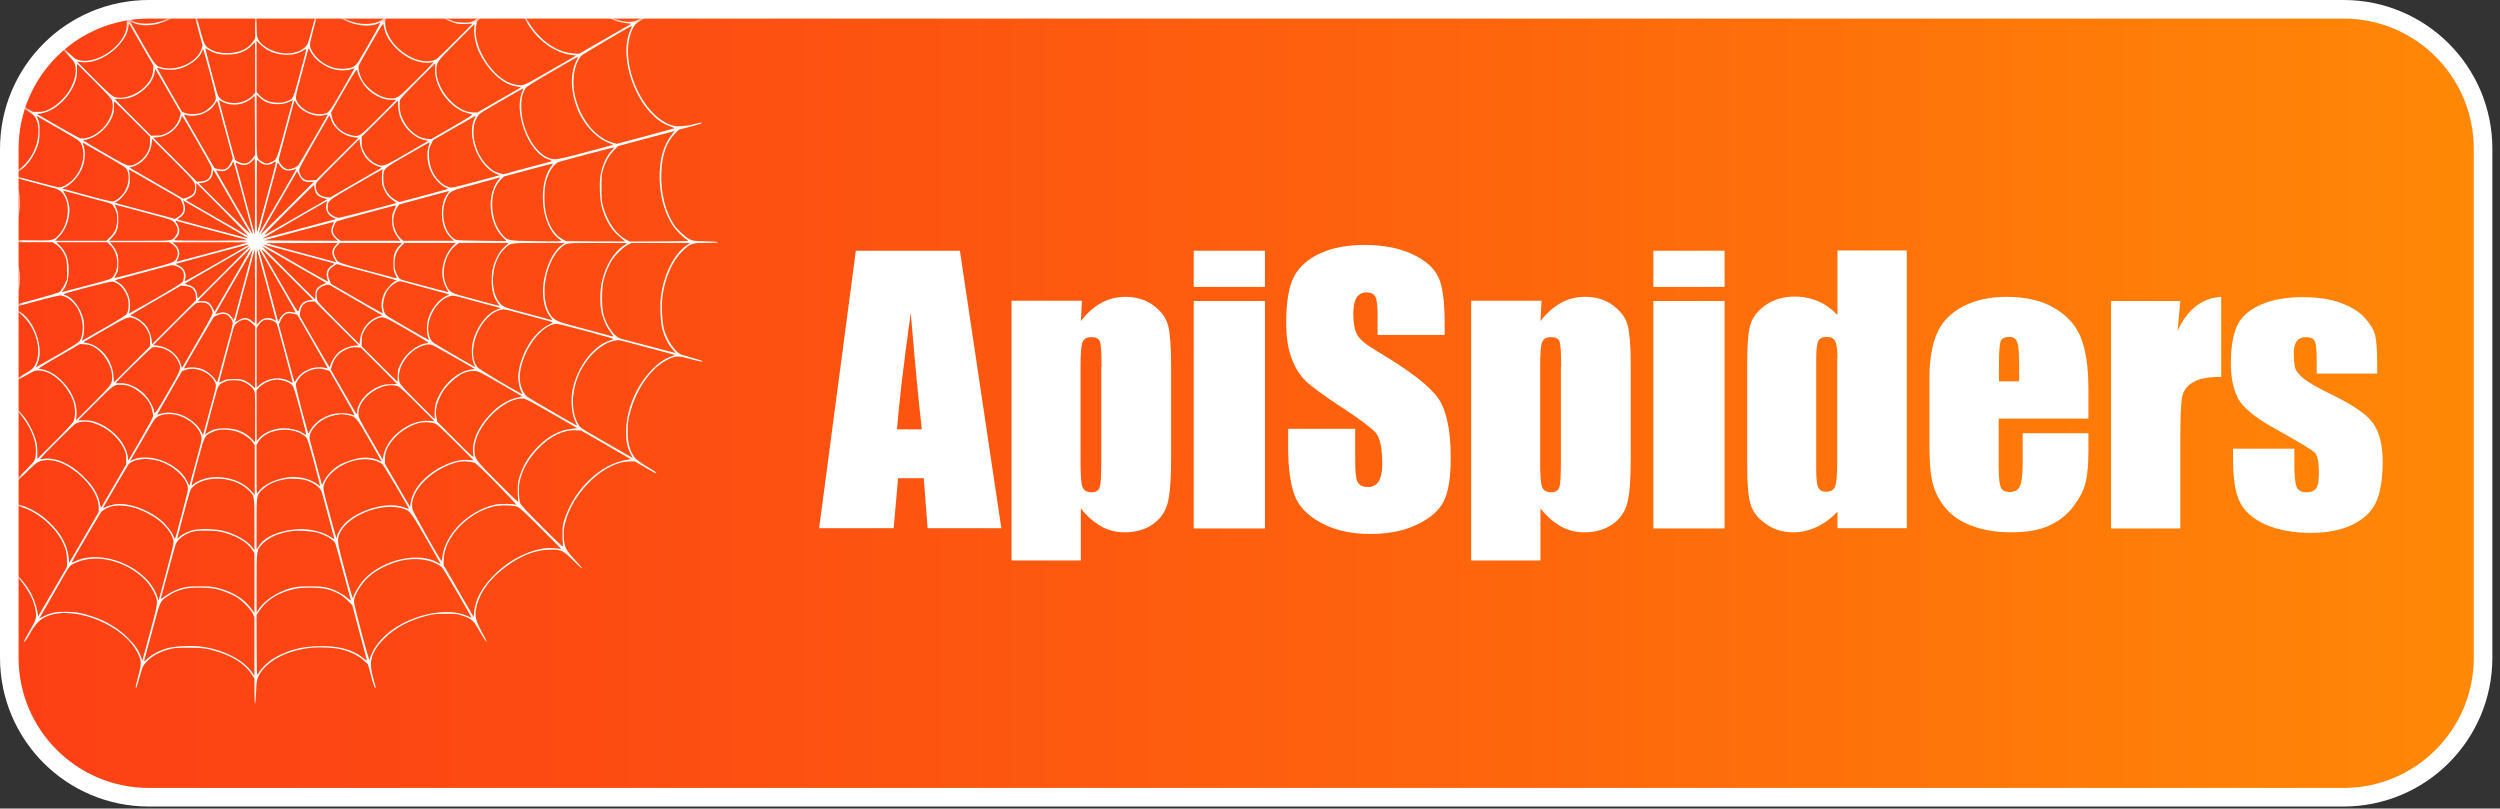 <?xml version="1.0" encoding="UTF-8"?> <svg xmlns="http://www.w3.org/2000/svg" width="269" height="87" viewBox="0 0 269 87" fill="none"><rect x="0" y="0" width="269" height="87" fill="#333333" stroke="none"/> <path d="M16.02 85.782H252.159C260.464 85.782 267.179 79.067 267.179 70.763V16.02C267.179 7.715 260.464 1 252.159 1H16.02C7.715 1 1 7.715 1 16.02V70.763C1 79.067 7.715 85.782 16.02 85.782Z" fill="url(#paint0_linear_1:458)" stroke="white" stroke-width="2"></path> <mask id="mask0_1:458" style="mask-type:alpha" maskUnits="userSpaceOnUse" x="2" y="2" width="265" height="83"> <path d="M252.159 84.782H16.02C8.267 84.782 2 78.515 2 70.763V16.02C2 8.267 8.267 2 16.02 2H252.159C259.911 2 266.179 8.267 266.179 16.02V70.763C266.179 78.515 259.911 84.782 252.159 84.782Z" fill="url(#paint1_linear_1:458)"></path> </mask> <g mask="url(#mask0_1:458)"> <path d="M27.506 -22.508C27.467 -21.489 27.429 -21.186 27.295 -20.898C26.472 -19.033 23.627 -17.687 20.52 -17.687C18.485 -17.687 16.727 -18.245 15.794 -19.202C15.491 -19.514 15.453 -19.615 15.141 -20.764C14.954 -21.462 14.766 -22.009 14.704 -22.024C14.633 -22.047 14.618 -22.015 14.651 -21.932C14.722 -21.744 15.025 -20.571 15.063 -20.331C15.078 -20.221 15.117 -19.942 15.141 -19.701C15.366 -17.666 12.583 -15.153 9.141 -14.292C8.401 -14.105 8.146 -14.081 7.088 -14.081C5.977 -14.081 5.838 -14.096 5.276 -14.292C4.272 -14.643 4.133 -14.767 3.42 -16.024C3.069 -16.639 2.76 -17.12 2.722 -17.096C2.683 -17.072 2.769 -16.855 2.9 -16.615C3.895 -14.883 4.026 -14.375 3.794 -13.321C3.539 -12.156 2.847 -11.043 1.664 -9.902C-0.139 -8.152 -2.245 -7.175 -4.181 -7.181C-5.363 -7.181 -5.509 -7.252 -6.605 -8.339C-7.11 -8.844 -7.538 -9.225 -7.567 -9.195C-7.597 -9.171 -7.249 -8.752 -6.789 -8.271C-5.779 -7.199 -5.646 -6.911 -5.601 -5.761C-5.571 -5.117 -5.601 -4.858 -5.755 -4.238C-6.611 -0.943 -10 2.282 -12.649 2.315L-13.232 2.324L-14.328 1.679C-14.934 1.329 -15.447 1.041 -15.477 1.041C-15.641 1.041 -15.453 1.204 -14.996 1.468C-13.279 2.472 -12.89 2.906 -12.563 4.228C-12.424 4.819 -12.439 6.295 -12.602 7.064C-13.208 9.901 -14.972 12.459 -16.939 13.359C-17.66 13.694 -17.919 13.685 -19.223 13.329C-20.488 12.978 -20.497 12.978 -20.497 13.079C-20.497 13.109 -20.28 13.204 -20.007 13.281C-18.275 13.757 -18.032 13.858 -17.598 14.3C-17.078 14.814 -16.594 15.714 -16.353 16.599C-16.205 17.158 -16.181 17.44 -16.181 18.759C-16.19 20.143 -16.205 20.345 -16.392 21.105C-16.835 22.837 -17.45 24.052 -18.349 24.937C-19.205 25.777 -19.359 25.831 -20.913 25.831C-21.62 25.831 -22.202 25.861 -22.202 25.893C-22.202 25.932 -21.635 25.985 -20.951 26.009C-19.864 26.057 -19.645 26.086 -19.297 26.241C-16.936 27.337 -15.543 31.721 -16.422 35.294C-16.686 36.367 -17.408 37.611 -17.96 37.938C-18.091 38.024 -18.715 38.226 -19.345 38.389C-19.983 38.553 -20.494 38.731 -20.494 38.778C-20.494 38.841 -20.253 38.802 -19.817 38.677C-19.024 38.452 -18.643 38.398 -17.883 38.389C-17.387 38.38 -17.268 38.413 -16.662 38.716C-14.277 39.898 -12.373 43.587 -12.513 46.775C-12.537 47.419 -12.599 47.778 -12.753 48.236C-13.095 49.246 -13.19 49.356 -14.464 50.086C-15.079 50.443 -15.569 50.764 -15.546 50.802C-15.531 50.832 -15.272 50.731 -14.993 50.571C-13.368 49.667 -13.368 49.667 -12.569 49.667C-11.963 49.659 -11.723 49.697 -11.256 49.87C-10.377 50.181 -9.525 50.731 -8.654 51.563C-6.742 53.38 -5.607 55.712 -5.631 57.77C-5.646 58.876 -5.732 59.045 -6.795 60.117C-7.3 60.622 -7.68 61.05 -7.65 61.079C-7.627 61.109 -7.208 60.762 -6.727 60.301C-5.684 59.321 -5.375 59.166 -4.285 59.113C-1.092 58.926 3.167 62.3 3.797 65.508C3.975 66.417 3.922 66.634 3.206 67.864C2.864 68.455 2.585 68.96 2.585 68.989C2.585 69.162 2.772 68.96 3.022 68.514C3.854 67.029 4.305 66.572 5.267 66.23C8.253 65.181 13.364 67.335 14.796 70.24C15.248 71.158 15.254 71.36 14.873 72.765C14.594 73.813 14.538 74.125 14.671 73.991C14.686 73.977 14.858 73.439 15.037 72.803C15.363 71.66 15.372 71.639 15.815 71.164C16.353 70.596 17.137 70.16 18.132 69.88C18.714 69.717 18.954 69.693 20.229 69.693C21.821 69.693 22.305 69.765 23.541 70.16C25.213 70.703 26.392 71.505 27.084 72.56L27.378 73.017V74.369C27.378 75.108 27.408 75.714 27.441 75.714C27.479 75.714 27.533 75.147 27.556 74.455C27.604 73.258 27.619 73.166 27.845 72.714C28.584 71.214 30.696 70.05 33.254 69.723C34.287 69.598 35.936 69.669 36.782 69.886C37.715 70.127 38.633 70.584 39.153 71.075L39.589 71.478L39.925 72.714C40.112 73.43 40.299 73.974 40.361 73.988C40.433 74.012 40.448 73.979 40.415 73.896C40.344 73.709 40.041 72.536 40.002 72.295C39.871 71.496 39.877 71.208 40.032 70.694C40.258 69.964 40.7 69.319 41.508 68.556C42.613 67.507 44.042 66.753 45.797 66.286C46.614 66.07 46.807 66.055 47.936 66.046C49.1 66.037 49.219 66.055 49.786 66.257C50.805 66.613 50.906 66.708 51.637 67.974C51.993 68.588 52.314 69.079 52.353 69.055C52.382 69.04 52.281 68.781 52.121 68.502C51.141 66.747 51.04 66.349 51.274 65.285C51.649 63.598 52.991 61.905 55.005 60.575C56.458 59.612 57.871 59.137 59.25 59.137C60.432 59.137 60.577 59.214 61.673 60.301C62.178 60.806 62.606 61.186 62.636 61.157C62.666 61.133 62.318 60.714 61.858 60.233C60.848 59.161 60.714 58.873 60.669 57.723C60.64 57.078 60.669 56.82 60.833 56.184C61.679 52.896 65.077 49.679 67.718 49.65L68.3 49.641L69.405 50.285C70.011 50.636 70.525 50.924 70.549 50.924C70.712 50.924 70.534 50.746 70.154 50.535C69.331 50.069 68.461 49.463 68.297 49.237C67.754 48.497 67.537 47.698 67.543 46.415C67.543 45.637 67.581 45.272 67.745 44.621C68.413 41.876 70.076 39.515 71.942 38.645C72.726 38.27 72.961 38.27 74.321 38.636C75.37 38.915 75.696 38.971 75.566 38.838C75.542 38.823 75.09 38.674 74.562 38.52C74.024 38.365 73.48 38.208 73.356 38.169C72.711 37.982 71.763 36.616 71.443 35.404C71.241 34.635 71.163 32.832 71.288 31.869C71.553 29.873 72.337 28.1 73.427 27.028C74.282 26.187 74.437 26.134 75.99 26.134C76.736 26.134 77.279 26.104 77.279 26.062C77.279 26.015 76.703 25.976 75.943 25.962C74.707 25.938 74.567 25.923 74.217 25.751C73.78 25.534 72.934 24.77 72.607 24.298C71.603 22.837 71.083 20.808 71.161 18.634C71.223 16.691 71.698 15.322 72.613 14.389L73.041 13.953L74.175 13.659C74.805 13.495 75.364 13.341 75.42 13.302C75.652 13.162 75.405 13.171 74.862 13.317C74.544 13.409 74.146 13.495 73.976 13.51C73.804 13.525 73.457 13.558 73.198 13.587C71.972 13.712 70.376 12.625 69.242 10.881C67.602 8.363 67.097 5.083 68.054 3.141C68.327 2.573 68.434 2.481 69.717 1.757C70.237 1.462 70.635 1.189 70.602 1.16C70.564 1.121 70.237 1.275 69.871 1.486C69.506 1.703 69.165 1.881 69.117 1.881C69.07 1.881 68.9 1.967 68.737 2.068C67.602 2.79 65.425 2.06 63.684 0.375C61.828 -1.419 60.708 -3.706 60.699 -5.693C60.69 -6.905 60.747 -7.015 61.834 -8.117C62.348 -8.645 62.752 -9.097 62.719 -9.121C62.695 -9.15 62.276 -8.803 61.795 -8.342C60.785 -7.386 60.444 -7.217 59.434 -7.154C57.741 -7.039 55.727 -7.876 53.915 -9.438C52.261 -10.876 51.055 -13.074 51.188 -14.452C51.212 -14.726 51.367 -15.067 51.848 -15.905C52.198 -16.502 52.486 -17.01 52.486 -17.031C52.486 -17.218 52.284 -16.977 51.943 -16.401C51.111 -14.987 50.933 -14.785 50.211 -14.449C49.495 -14.108 48.984 -14.013 47.98 -14.022C45.601 -14.037 43.053 -15.133 41.327 -16.873C40.76 -17.449 40.557 -17.714 40.284 -18.257C39.818 -19.199 39.809 -19.422 40.198 -20.838C40.486 -21.881 40.534 -22.166 40.391 -22.036C40.353 -21.988 39.972 -20.714 39.794 -20.04C39.669 -19.549 38.962 -18.813 38.279 -18.453C37.991 -18.299 37.439 -18.079 37.059 -17.963C36.405 -17.761 36.26 -17.746 34.881 -17.746C33.251 -17.738 32.784 -17.8 31.531 -18.204C29.858 -18.747 28.679 -19.549 27.987 -20.604L27.693 -21.061V-22.413C27.693 -23.152 27.663 -23.758 27.631 -23.758C27.583 -23.752 27.53 -23.194 27.506 -22.508ZM27.256 -13.921C26.752 -13.05 25.733 -12.228 24.607 -11.776C23.582 -11.363 22.688 -11.224 21.429 -11.262C19.673 -11.316 18.568 -11.72 17.66 -12.637L17.154 -13.143L16.385 -16.056C15.966 -17.657 15.601 -19.024 15.577 -19.086C15.562 -19.148 15.64 -19.11 15.764 -19C16.37 -18.447 17.428 -17.942 18.491 -17.702C19.347 -17.515 21.708 -17.515 22.617 -17.717C24.833 -18.192 26.579 -19.241 27.28 -20.524C27.405 -20.741 27.411 -20.577 27.435 -17.5L27.45 -14.245L27.256 -13.921ZM28.409 -19.805C28.86 -19.338 29.894 -18.661 30.655 -18.337C32.068 -17.747 33.521 -17.497 35.223 -17.559C36.978 -17.622 38.238 -18.041 39.141 -18.857L39.568 -19.252L39.375 -18.531C38.217 -14.17 37.929 -13.113 37.846 -12.949C37.706 -12.676 36.937 -12.079 36.355 -11.791C35.57 -11.411 34.724 -11.239 33.61 -11.239C32.187 -11.239 31.124 -11.494 29.903 -12.124C29.149 -12.513 28.192 -13.407 27.889 -14.013L27.687 -14.417V-17.58V-20.744L27.889 -20.441C27.996 -20.277 28.237 -19.992 28.409 -19.805ZM16.198 -15.988C17.122 -12.522 17.101 -12.694 16.65 -11.743C15.678 -9.724 12.996 -8.2 10.394 -8.191C9.173 -8.191 7.985 -8.556 7.486 -9.091C7.314 -9.269 4.293 -14.438 4.332 -14.485C4.341 -14.494 4.543 -14.414 4.783 -14.307C6.066 -13.716 8.116 -13.748 10.02 -14.384C11.612 -14.922 12.865 -15.667 13.899 -16.707C14.452 -17.265 14.668 -17.553 14.924 -18.067C15.102 -18.424 15.251 -18.798 15.251 -18.899C15.251 -19 15.274 -19.086 15.313 -19.086C15.343 -19.089 15.741 -17.69 16.198 -15.988ZM40.29 -17.853C40.632 -17.277 41.814 -16.104 42.521 -15.637C44.27 -14.473 46.189 -13.858 48.007 -13.858C49.05 -13.858 49.656 -13.983 50.386 -14.354L50.838 -14.58L50.169 -13.431C49.804 -12.801 49.073 -11.536 48.539 -10.603L47.568 -8.925L47.116 -8.684C44.092 -7.068 39.057 -9.266 38.211 -12.563C38.095 -13.015 38.101 -13.053 38.288 -13.745C38.389 -14.14 38.746 -15.462 39.072 -16.683C39.399 -17.904 39.687 -18.952 39.702 -19.015C39.726 -19.086 39.803 -18.952 39.895 -18.712C39.972 -18.474 40.151 -18.088 40.29 -17.853ZM5.832 -11.42C7.299 -8.877 7.323 -8.833 7.323 -8.39C7.314 -6.37 5.683 -4.187 3.337 -3.043C2.333 -2.562 1.424 -2.36 0.485 -2.405C-0.765 -2.467 -0.611 -2.366 -3.106 -4.852C-4.333 -6.073 -5.328 -7.083 -5.322 -7.098C-5.307 -7.107 -5.057 -7.074 -4.763 -7.036C-2.806 -6.724 0.078 -7.998 2.036 -10.044C3.242 -11.295 3.925 -12.602 4.032 -13.844L4.079 -14.426L4.21 -14.215C4.284 -14.093 5.015 -12.842 5.832 -11.42ZM51.31 -12.747C51.8 -11.271 53.368 -9.444 55.103 -8.325C56.82 -7.22 58.887 -6.7 60.117 -7.074C60.319 -7.137 60.482 -7.16 60.482 -7.128C60.482 -7.104 59.458 -6.055 58.213 -4.811C55.694 -2.31 55.834 -2.411 54.684 -2.325C53.006 -2.209 51.069 -3.07 49.587 -4.618C48.405 -5.838 47.856 -7.018 47.856 -8.325V-9.023L49.409 -11.696L50.962 -14.369L51.055 -13.802C51.108 -13.502 51.224 -13.021 51.31 -12.747ZM28.742 -12.724C29.558 -12.002 30.794 -11.441 32.083 -11.2C32.945 -11.037 34.709 -11.075 35.416 -11.271C36.123 -11.473 36.767 -11.785 37.296 -12.189L37.771 -12.554L37.593 -11.877C35.983 -5.916 36.069 -6.174 35.395 -5.723C34.635 -5.218 34.308 -5.146 32.853 -5.146C31.632 -5.146 31.477 -5.161 30.833 -5.363C29.457 -5.782 28.415 -6.427 27.934 -7.157L27.684 -7.532V-10.757V-13.974L28.02 -13.523C28.207 -13.267 28.531 -12.911 28.742 -12.724ZM27.328 -7.324C27.04 -6.462 25.92 -5.684 24.462 -5.328C23.505 -5.087 21.865 -5.087 20.986 -5.319C20.068 -5.568 19.213 -6.073 18.981 -6.501C18.904 -6.64 17.351 -12.424 17.351 -12.563C17.351 -12.617 17.514 -12.51 17.716 -12.332C18.153 -11.951 19.115 -11.47 19.837 -11.268C20.576 -11.066 22.837 -11.066 23.606 -11.277C25.198 -11.705 26.591 -12.584 27.197 -13.537L27.414 -13.888L27.438 -10.802C27.453 -8.084 27.438 -7.665 27.328 -7.324ZM38.285 -11.862C39.084 -9.872 41.844 -8.132 44.401 -8.001C45.372 -7.947 46.088 -8.054 46.825 -8.366C47.113 -8.482 47.345 -8.577 47.345 -8.568C47.345 -8.553 46.661 -7.362 45.83 -5.91C44.826 -4.178 44.214 -3.189 44.027 -3.026C43.124 -2.209 41.321 -2.233 39.536 -3.073C38.16 -3.718 37.088 -4.659 36.607 -5.622C36.319 -6.213 36.328 -6.569 36.693 -7.861C36.824 -8.337 37.168 -9.602 37.454 -10.683C37.78 -11.904 37.997 -12.596 38.03 -12.51C38.059 -12.43 38.175 -12.142 38.285 -11.862ZM17.933 -9.516C18.485 -7.457 18.711 -6.501 18.702 -6.222C18.654 -4.428 15.88 -2.625 13.115 -2.592C12.485 -2.583 12.135 -2.616 11.802 -2.717C10.932 -2.99 10.961 -2.957 9.254 -5.919C8.392 -7.419 7.676 -8.663 7.661 -8.693C7.647 -8.723 7.786 -8.663 7.964 -8.568C9.378 -7.799 11.648 -7.87 13.584 -8.746C14.951 -9.367 16.18 -10.463 16.724 -11.559C16.902 -11.91 17.042 -12.242 17.042 -12.299C17.039 -12.718 17.256 -12.04 17.933 -9.516ZM47.858 -7.083C48.2 -6.058 48.821 -5.108 49.724 -4.246C50.666 -3.352 51.699 -2.732 52.864 -2.372C53.321 -2.224 53.633 -2.185 54.301 -2.185C54.776 -2.185 55.281 -2.209 55.427 -2.247C55.667 -2.295 55.442 -2.054 53.523 -0.127C50.936 2.469 50.927 2.469 49.777 2.422C49.118 2.398 48.931 2.351 48.393 2.119C47.562 1.762 46.965 1.35 46.234 0.658C45.138 -0.385 44.455 -1.641 44.44 -2.616L44.431 -3.121L46.023 -5.865L47.615 -8.601L47.668 -8.042C47.713 -7.728 47.79 -7.3 47.858 -7.083ZM9.081 -5.8C9.88 -4.41 10.59 -3.103 10.652 -2.901C11.143 -1.223 9.075 1.171 6.34 2.095C5.648 2.327 4.608 2.389 4.142 2.226C3.955 2.155 3.185 1.442 1.617 -0.136C-0.349 -2.102 -0.599 -2.39 -0.364 -2.328C-0.216 -2.298 0.313 -2.265 0.8 -2.265C1.507 -2.274 1.819 -2.304 2.276 -2.452C3.652 -2.871 5.083 -3.804 6.031 -4.909C6.839 -5.85 7.483 -7.288 7.483 -8.164C7.483 -8.357 7.513 -8.443 7.555 -8.405C7.587 -8.357 8.279 -7.19 9.081 -5.8ZM27.934 -6.896C28.391 -6.251 29.689 -5.497 30.925 -5.17C31.694 -4.959 33.381 -4.882 34.073 -5.022C34.718 -5.146 35.294 -5.411 35.683 -5.761C35.856 -5.925 36.001 -6.026 36.001 -5.993C36.001 -5.939 35.784 -5.108 34.944 -2.031C34.757 -1.347 34.54 -0.703 34.462 -0.593C34.198 -0.237 33.669 0.105 33.102 0.277C32.395 0.503 31.097 0.509 30.328 0.307C29.169 -0.005 28.213 -0.649 27.833 -1.386C27.654 -1.713 27.655 -1.766 27.646 -4.454C27.646 -5.963 27.66 -7.199 27.684 -7.199C27.708 -7.199 27.818 -7.059 27.934 -6.896ZM27.289 -1.324C27.102 -0.92 26.481 -0.343 25.967 -0.079C25.439 0.185 24.592 0.402 23.847 0.464C22.65 0.557 21.346 0.153 20.755 -0.498C20.443 -0.839 20.475 -0.753 19.682 -3.739C19.379 -4.897 19.106 -5.898 19.091 -5.978C19.061 -6.07 19.177 -6.026 19.495 -5.8C20.855 -4.852 23.496 -4.695 25.418 -5.458C26.321 -5.815 27.081 -6.415 27.322 -6.949C27.399 -7.113 27.423 -6.575 27.438 -4.401C27.453 -1.751 27.453 -1.641 27.289 -1.324ZM-0.923 -2.155C-0.869 -2.001 -0.807 -1.558 -0.783 -1.175C-0.673 0.557 -1.505 2.422 -3.044 3.901C-4.053 4.872 -5.025 5.416 -6.13 5.633C-7.134 5.826 -7.193 5.811 -10.149 4.103L-12.813 2.556L-12.4 2.493C-9.611 2.065 -6.819 -0.56 -5.717 -3.801C-5.5 -4.439 -5.467 -4.618 -5.467 -5.449C-5.458 -5.963 -5.491 -6.522 -5.521 -6.694C-5.583 -6.988 -5.473 -6.887 -3.299 -4.719C-1.606 -3.035 -0.991 -2.366 -0.923 -2.155ZM60.551 -6.305C60.263 -4.478 61.367 -1.796 63.2 0.129C63.999 0.975 64.552 1.412 65.398 1.855C66.12 2.235 66.658 2.407 67.412 2.493L67.941 2.556L66.675 3.277C65.983 3.672 64.718 4.397 63.862 4.893L62.309 5.793L61.688 5.746C59.707 5.621 57.646 4.029 56.559 1.789C56.069 0.779 55.875 -0.115 55.914 -1.101C55.968 -2.345 55.962 -2.322 58.448 -4.76C59.63 -5.925 60.607 -6.866 60.616 -6.857C60.622 -6.848 60.589 -6.602 60.551 -6.305ZM36.66 -5.17C36.987 -4.656 37.834 -3.857 38.502 -3.438C40.353 -2.289 42.381 -1.947 43.638 -2.583L44.018 -2.77L43.864 -2.515C43.777 -2.384 43.18 -1.341 42.527 -0.207C41.873 0.928 41.276 1.932 41.19 2.024C40.739 2.514 39.473 2.722 38.368 2.475C36.542 2.071 34.834 0.533 34.834 -0.694C34.834 -0.834 35.006 -1.573 35.214 -2.342C35.416 -3.112 35.719 -4.232 35.882 -4.829C36.046 -5.426 36.194 -5.948 36.218 -5.987C36.242 -6.026 36.304 -5.939 36.358 -5.785C36.405 -5.637 36.545 -5.357 36.66 -5.17ZM19.596 -3.299C20.264 -0.828 20.303 -0.655 20.226 -0.308C20.101 0.23 19.837 0.634 19.255 1.177C18.331 2.039 17.015 2.553 15.72 2.544C14.873 2.535 14.267 2.351 13.887 1.976C13.715 1.804 11.205 -2.438 11.074 -2.779C11.059 -2.818 11.199 -2.779 11.386 -2.693C11.876 -2.476 12.785 -2.36 13.454 -2.414C14.844 -2.544 16.546 -3.192 17.535 -3.976C18.078 -4.413 18.622 -5.126 18.762 -5.601C18.815 -5.794 18.871 -5.942 18.877 -5.934C18.88 -5.925 19.207 -4.737 19.596 -3.299ZM44.698 -1.083C45.453 0.408 47.131 1.869 48.708 2.398C49.252 2.585 49.424 2.609 50.092 2.576L50.853 2.547L49.002 4.403C47.983 5.422 47.059 6.307 46.944 6.369C45.794 6.975 43.905 6.34 42.554 4.902C41.722 4.008 41.264 2.764 41.505 2.057C41.553 1.926 42.173 0.806 42.895 -0.438L44.202 -2.699L44.333 -2.117C44.41 -1.79 44.573 -1.333 44.698 -1.083ZM13.641 2.594C13.641 3.248 13.424 3.8 12.919 4.474C11.707 6.084 9.384 6.984 8.125 6.331C7.961 6.245 6.99 5.336 5.965 4.302L4.1 2.428L4.644 2.475C6.741 2.668 9.803 0.744 10.644 -1.294C10.736 -1.526 10.837 -1.924 10.869 -2.173L10.923 -2.616L12.283 -0.269L13.65 2.086L13.641 2.594ZM55.825 -1.861C55.685 -1.38 55.724 -0.222 55.887 0.432C56.618 3.283 58.997 5.6 61.531 5.918L61.988 5.971L59.508 7.409C56.686 9.034 56.594 9.081 56.152 9.159C55.757 9.221 55.017 9.043 54.488 8.755C52.498 7.673 50.853 4.653 51.233 2.787L51.325 2.321L53.585 0.052C54.83 -1.199 55.864 -2.209 55.878 -2.194C55.896 -2.179 55.872 -2.031 55.825 -1.861ZM3.788 2.553C4.053 3.096 4.091 3.539 3.952 4.225C3.476 6.518 0.851 9.052 -1.068 9.066L-1.573 9.075L-4.3 7.483L-7.036 5.897L-6.546 5.844C-4.16 5.594 -1.79 3.512 -0.902 0.886C-0.676 0.233 -0.652 0.046 -0.646 -0.744C-0.638 -1.235 -0.661 -1.763 -0.7 -1.909C-0.747 -2.149 -0.507 -1.924 1.421 -0.005C3.057 1.623 3.649 2.259 3.788 2.553ZM29.059 -0.026C30.77 0.868 32.959 0.836 34.189 -0.097C34.329 -0.207 34.445 -0.26 34.445 -0.222C34.445 -0.183 34.329 0.274 34.18 0.812C34.041 1.341 33.738 2.461 33.521 3.292C33.126 4.763 33.108 4.816 32.805 5.095C32.19 5.663 31.127 5.888 30.099 5.671C29.003 5.44 28.085 4.863 27.767 4.201C27.613 3.883 27.604 3.744 27.604 1.272V-1.315L28.07 -0.81C28.376 -0.468 28.712 -0.213 29.059 -0.026ZM27.453 1.46V4.133L27.203 4.507C26.674 5.276 25.679 5.713 24.453 5.719C23.683 5.719 23.116 5.588 22.602 5.282C21.996 4.926 21.987 4.902 21.274 2.244C20.909 0.877 20.615 -0.266 20.615 -0.299C20.615 -0.338 20.769 -0.245 20.965 -0.097C21.542 0.346 22.566 0.649 23.499 0.649C24.197 0.649 25.21 0.417 25.869 0.111C26.514 -0.192 27.254 -0.783 27.337 -1.071C27.366 -1.148 27.399 -1.22 27.423 -1.22C27.438 -1.214 27.453 -0.011 27.453 1.46ZM35.766 1.296C37.18 2.609 39.583 3.147 40.887 2.44C41.027 2.368 40.219 3.839 38.68 6.441C38.261 7.157 37.926 7.35 37.041 7.397C36.31 7.436 35.752 7.305 35.027 6.922C34.186 6.47 33.387 5.499 33.349 4.869C33.334 4.676 33.589 3.61 34.047 1.97C34.124 1.691 34.287 1.115 34.397 0.687C34.513 0.26 34.623 -0.136 34.647 -0.198C34.661 -0.251 34.801 -0.049 34.959 0.245C35.155 0.649 35.377 0.937 35.766 1.296ZM20.683 0.767C20.823 1.281 21.126 2.416 21.366 3.292L21.794 4.878L21.669 5.291C21.256 6.589 19.329 7.584 17.728 7.326C16.786 7.177 16.765 7.154 15.328 4.653C14.621 3.426 14.039 2.392 14.021 2.354C14.006 2.324 14.131 2.354 14.294 2.431C15.506 3.013 17.434 2.695 18.919 1.676C19.424 1.326 19.976 0.696 20.202 0.215C20.312 -0.017 20.404 -0.204 20.419 -0.189C20.434 -0.174 20.55 0.254 20.683 0.767ZM41.41 3.292C41.761 4.528 43.059 5.873 44.458 6.441C45.111 6.705 45.857 6.821 46.29 6.729C46.483 6.69 46.647 6.675 46.647 6.705C46.647 6.729 45.815 7.584 44.805 8.594C42.747 10.647 42.714 10.662 41.79 10.569C40.766 10.469 39.429 9.506 38.93 8.511C38.642 7.935 38.511 7.305 38.618 7.02C38.666 6.904 39.277 5.808 39.978 4.602C41.051 2.737 41.244 2.443 41.267 2.636C41.285 2.758 41.348 3.061 41.41 3.292ZM15.274 4.923L16.51 7.062L16.471 7.575C16.433 8.229 16.145 8.772 15.548 9.364C14.567 10.326 13.053 10.777 12.182 10.373C11.989 10.281 11.211 9.565 10.085 8.431L8.297 6.637L8.817 6.69C9.515 6.753 10.177 6.613 10.956 6.239C12.447 5.523 13.652 4.118 13.816 2.888C13.863 2.547 13.887 2.514 13.956 2.639C14 2.716 14.591 3.75 15.274 4.923ZM51.031 3.081C50.968 3.663 51.141 4.611 51.435 5.351C51.871 6.432 52.819 7.721 53.666 8.389C54.334 8.918 54.871 9.173 55.54 9.292L56.077 9.393L53.722 10.745L51.367 12.105L50.876 12.096C49.097 12.081 46.959 9.634 46.959 7.62C46.959 6.696 46.959 6.696 49.088 4.552C50.152 3.479 51.046 2.594 51.055 2.594C51.069 2.594 51.06 2.817 51.031 3.081ZM-10.006 4.418C-8.616 5.217 -7.443 5.909 -7.386 5.957C-7.339 6.01 -7.184 6.274 -7.05 6.539C-6.026 8.621 -6.777 11.918 -8.738 13.914C-9.522 14.722 -10.618 15.322 -11.348 15.343C-11.598 15.352 -15.964 14.247 -17.417 13.804C-17.533 13.774 -17.447 13.718 -17.09 13.578C-15.358 12.925 -13.633 10.843 -12.792 8.363C-12.442 7.329 -12.311 6.53 -12.302 5.502C-12.302 4.454 -12.427 3.848 -12.807 3.108L-13.039 2.651L-12.783 2.805C-12.649 2.897 -11.399 3.619 -10.006 4.418ZM7.991 6.705C8.303 7.427 8.169 8.392 7.617 9.464C7.159 10.35 6.194 11.315 5.348 11.725C4.804 11.998 4.679 12.028 4.142 12.037H3.551L1.204 10.676L-1.143 9.316L-0.599 9.191C0.458 8.942 1.492 8.282 2.455 7.249C3.729 5.873 4.367 4.21 4.109 2.945C4.047 2.651 4.124 2.713 5.959 4.537C7.082 5.648 7.923 6.548 7.991 6.705ZM67.834 3.224C66.684 5.725 67.92 10.234 70.376 12.518C70.991 13.085 71.449 13.373 72.141 13.605C72.435 13.706 72.598 13.792 72.53 13.816C72.468 13.84 71.054 14.229 69.39 14.671L66.367 15.479L65.971 15.364C64.534 14.945 63.328 13.816 62.496 12.114C61.867 10.816 61.602 9.45 61.736 8.214C61.828 7.305 62.101 6.56 62.52 6.022C62.645 5.859 67.944 2.734 68.006 2.79C68.012 2.796 67.935 2.989 67.834 3.224ZM28.694 5.33C29.939 6.052 31.67 6.09 32.651 5.422C32.799 5.321 32.939 5.25 32.954 5.273C32.968 5.288 32.876 5.701 32.743 6.182C32.609 6.663 32.431 7.326 32.348 7.644C31.486 10.846 31.602 10.605 30.794 10.917C30.453 11.048 30.242 11.071 29.737 11.048C28.959 11.009 28.4 10.759 27.925 10.249L27.607 9.898V7.139V4.373L27.981 4.748C28.183 4.956 28.501 5.211 28.694 5.33ZM27.453 7.255V9.975L27.173 10.287C26.63 10.884 25.602 11.211 24.75 11.057C23.87 10.893 23.49 10.575 23.312 9.86C23.241 9.604 22.947 8.475 22.644 7.35C22.341 6.224 22.091 5.267 22.091 5.229C22.091 5.19 22.231 5.244 22.394 5.354C22.953 5.704 23.615 5.873 24.384 5.873C25.572 5.873 26.419 5.579 27.049 4.926C27.251 4.715 27.423 4.546 27.438 4.546C27.444 4.537 27.453 5.755 27.453 7.255ZM33.738 6.052C34.118 6.557 34.944 7.124 35.651 7.373C36.304 7.599 37.261 7.638 37.789 7.451C37.976 7.388 38.131 7.341 38.14 7.35C38.149 7.364 37.549 8.422 36.812 9.705C35.336 12.254 35.398 12.185 34.59 12.277C33.705 12.378 32.594 11.873 32.119 11.158C31.715 10.543 31.682 10.807 32.514 7.724C32.677 7.103 32.888 6.316 32.98 5.974C33.221 5.065 33.206 5.089 33.331 5.392C33.39 5.538 33.574 5.835 33.738 6.052ZM22.596 7.878C23.071 9.666 23.256 10.498 23.226 10.644C23.086 11.181 22.456 11.808 21.741 12.111C21.265 12.304 20.419 12.337 19.962 12.173L19.587 12.034L18.227 9.678C17.481 8.38 16.881 7.308 16.899 7.293C16.914 7.278 17.086 7.317 17.273 7.385C17.71 7.534 18.657 7.549 19.216 7.415C20.273 7.16 21.456 6.304 21.702 5.597C21.764 5.443 21.833 5.309 21.857 5.309C21.886 5.312 22.213 6.465 22.596 7.878ZM62.018 6.533C61.341 7.923 61.373 9.764 62.11 11.662C62.778 13.403 64.225 14.951 65.639 15.423C65.871 15.509 65.989 15.577 65.918 15.601C65.856 15.625 64.528 15.981 62.965 16.394C60.952 16.932 60.013 17.149 59.716 17.14C58.341 17.116 56.903 15.438 56.303 13.16C56.03 12.141 56.015 10.765 56.256 10.106C56.348 9.865 56.496 9.563 56.573 9.453C56.666 9.322 57.8 8.612 59.44 7.673C60.925 6.803 62.166 6.096 62.19 6.096C62.223 6.09 62.143 6.292 62.018 6.533ZM-4.466 7.614C-3.091 8.413 -1.846 9.144 -1.707 9.254C-1.131 9.69 -0.774 10.754 -0.884 11.755C-1.086 13.745 -2.47 16.044 -3.946 16.846C-4.653 17.235 -4.787 17.22 -7.677 16.433C-9.106 16.053 -10.451 15.693 -10.653 15.64C-11.066 15.539 -11.057 15.476 -10.591 15.337C-10.047 15.173 -9.246 14.645 -8.696 14.101C-6.676 12.081 -5.859 8.731 -6.863 6.571C-6.964 6.355 -7.036 6.167 -7.012 6.167C-6.991 6.167 -5.842 6.821 -4.466 7.614ZM46.819 7.388C46.733 8.927 47.743 10.721 49.243 11.692C49.638 11.957 49.926 12.072 50.758 12.298C50.906 12.346 50.556 12.571 48.666 13.659L46.406 14.966L45.955 14.936C44.767 14.85 43.546 13.691 43.118 12.239C42.978 11.758 42.955 11.018 43.07 10.7C43.118 10.584 43.988 9.652 44.998 8.633C46.008 7.623 46.84 6.791 46.849 6.791C46.849 6.788 46.843 7.062 46.819 7.388ZM12.063 10.831C12.5 12.393 10.991 14.529 9.218 14.864C9.001 14.912 8.737 14.918 8.636 14.894C8.535 14.87 7.439 14.264 6.212 13.558L3.972 12.268L4.353 12.215C5.867 11.989 7.43 10.575 8.083 8.826C8.238 8.413 8.276 8.158 8.285 7.581L8.294 6.865L10.136 8.707C11.535 10.109 12.01 10.629 12.063 10.831ZM38.478 7.768C38.487 8.042 38.998 8.98 39.381 9.408C40.112 10.24 41.285 10.798 42.179 10.736C42.411 10.727 42.607 10.727 42.607 10.751C42.607 10.774 41.761 11.636 40.727 12.669C38.588 14.799 38.645 14.767 37.703 14.526C36.66 14.253 35.876 13.463 35.689 12.473L35.627 12.108L36.993 9.729C38.339 7.418 38.464 7.249 38.478 7.768ZM18.117 9.851L19.462 12.173L19.37 12.524C19.168 13.341 18.616 14 17.832 14.374C17.481 14.547 17.273 14.591 16.828 14.591L16.261 14.6L14.318 12.658C13.255 11.594 12.375 10.7 12.375 10.676C12.375 10.653 12.649 10.638 12.981 10.638C13.712 10.638 14.309 10.46 14.957 10.041C15.898 9.435 16.543 8.55 16.635 7.757C16.65 7.563 16.697 7.43 16.727 7.468C16.759 7.498 17.389 8.576 18.117 9.851ZM1.302 10.941C2.6 11.695 3.494 12.254 3.643 12.426C4.263 13.133 4.311 14.704 3.735 16.061C3.307 17.08 2.499 18.037 1.73 18.417C1.091 18.735 0.72 18.711 -1.068 18.224C-1.9 17.998 -2.963 17.704 -3.439 17.579C-3.905 17.455 -4.342 17.339 -4.401 17.315C-4.454 17.3 -4.261 17.161 -3.973 17.012C-3.275 16.662 -2.776 16.228 -2.218 15.464C-0.843 13.614 -0.329 11.261 -1.012 9.892L-1.19 9.518L-0.997 9.628C-0.89 9.681 0.15 10.272 1.302 10.941ZM56.199 9.851C55.281 11.927 56.695 15.999 58.685 17.009C58.834 17.08 59.066 17.181 59.214 17.235C59.478 17.327 59.478 17.327 58.676 17.538C58.234 17.654 57.046 17.974 56.027 18.245L54.176 18.75L53.749 18.634C53.196 18.494 52.831 18.254 52.311 17.692C50.998 16.269 50.547 13.914 51.34 12.61C51.571 12.221 51.658 12.159 53.912 10.861C55.195 10.115 56.267 9.509 56.297 9.509C56.327 9.509 56.285 9.664 56.199 9.851ZM28.391 10.855C29.089 11.282 30.349 11.336 31.088 10.964C31.305 10.855 31.492 10.786 31.492 10.825C31.492 10.855 31.439 11.057 31.382 11.268C31.32 11.478 31.189 11.927 31.103 12.271C29.713 17.463 29.838 17.128 29.199 17.44C28.771 17.651 28.546 17.633 28.189 17.392C27.568 16.973 27.613 17.253 27.607 13.513V10.18L27.901 10.454C28.058 10.605 28.284 10.783 28.391 10.855ZM27.218 16.994C26.915 17.407 26.621 17.591 26.262 17.591C25.973 17.591 25.415 17.36 25.314 17.202C25.266 17.125 25.035 16.332 24.732 15.182C24.64 14.817 24.5 14.297 24.42 14.018C24.343 13.739 24.203 13.219 24.108 12.854C24.016 12.488 23.876 11.969 23.796 11.689C23.719 11.41 23.633 11.092 23.609 10.973L23.561 10.762L23.927 10.95C24.937 11.478 26.244 11.315 27.114 10.56L27.408 10.305L27.432 13.492L27.447 16.679L27.218 16.994ZM23.683 11.957C23.838 12.554 24.034 13.269 24.111 13.549C24.188 13.828 24.429 14.731 24.654 15.545L25.05 17.045L24.886 17.41C24.559 18.156 24.164 18.372 23.457 18.188L23.083 18.096L21.42 15.221C20.511 13.644 19.771 12.337 19.789 12.331C19.798 12.322 19.944 12.346 20.116 12.393C20.573 12.524 21.375 12.441 21.88 12.206C22.486 11.933 22.828 11.654 23.116 11.211C23.247 11 23.365 10.837 23.371 10.855C23.386 10.861 23.52 11.36 23.683 11.957ZM31.834 11.042C32.315 11.983 33.839 12.658 34.881 12.393C35.074 12.34 35.256 12.307 35.261 12.322C35.285 12.352 32.315 17.49 32.113 17.755C31.965 17.965 31.382 18.212 31.05 18.212C30.738 18.212 30.405 17.986 30.179 17.621C29.992 17.342 29.968 17.232 30.016 17.024C30.046 16.893 30.366 15.711 30.714 14.404C31.647 10.938 31.647 10.953 31.647 10.884C31.65 10.777 31.727 10.84 31.834 11.042ZM43.026 12.518C43.439 13.745 44.55 14.817 45.675 15.066L46.065 15.153L45.871 15.277C45.761 15.349 44.728 15.946 43.572 16.614C41.226 17.965 41.187 17.974 40.456 17.639C39.928 17.389 39.432 16.884 39.144 16.302C38.956 15.922 38.918 15.744 38.918 15.283V14.716L40.861 12.773L42.803 10.831L42.842 11.469C42.862 11.826 42.949 12.292 43.026 12.518ZM14.241 12.812L16.145 14.716L16.136 15.292C16.136 15.75 16.088 15.946 15.919 16.296C15.482 17.181 14.535 17.873 13.828 17.811C13.572 17.796 12.996 17.493 11.232 16.465C9.981 15.744 8.954 15.12 8.954 15.09C8.954 15.052 9.069 15.028 9.218 15.028C9.357 15.028 9.732 14.903 10.05 14.74C10.834 14.351 11.559 13.62 11.954 12.812C12.233 12.245 12.257 12.144 12.257 11.553C12.257 11.196 12.271 10.908 12.295 10.908C12.319 10.908 13.192 11.764 14.241 12.812ZM35.867 13.379C36.364 14.134 37.213 14.668 38.083 14.77L38.573 14.832L36.295 17.092L34.017 19.361L33.58 19.409C33.129 19.462 32.802 19.385 32.556 19.16C32.383 19.005 32.199 18.583 32.175 18.298C32.16 18.126 33.426 15.857 35.44 12.423C35.464 12.384 35.526 12.515 35.579 12.726C35.636 12.928 35.761 13.225 35.867 13.379ZM6.687 14.057C8.437 15.061 8.582 15.168 8.731 15.464C9.268 16.584 8.879 18.271 7.837 19.344C7.394 19.786 6.741 20.161 6.375 20.161C6.259 20.161 5.514 19.982 4.703 19.765C3.904 19.555 2.93 19.29 2.544 19.189C1.54 18.916 1.121 18.776 1.293 18.77C1.605 18.756 2.374 18.257 2.817 17.784C3.337 17.226 3.741 16.549 4.038 15.726C4.216 15.221 4.249 15.028 4.249 14.178C4.257 13.332 4.234 13.16 4.085 12.833L3.913 12.459L4.356 12.714C4.605 12.851 5.654 13.457 6.687 14.057ZM21.227 15.23C22.804 17.989 22.813 17.989 22.765 18.369C22.673 19.139 22.37 19.451 21.646 19.513L21.194 19.552L18.839 17.181L16.477 14.82L16.959 14.772C17.844 14.68 18.646 14.19 19.136 13.451C19.308 13.201 19.462 12.874 19.492 12.729C19.516 12.58 19.564 12.464 19.593 12.464C19.617 12.47 20.357 13.715 21.227 15.23ZM51.069 12.75C50.354 14.202 51.016 16.73 52.468 18.081C52.685 18.292 53.066 18.548 53.309 18.658L53.752 18.86L53.059 19.047C52.67 19.148 51.521 19.46 50.496 19.73C49.011 20.134 48.583 20.22 48.399 20.166C47.948 20.042 47.538 19.786 47.178 19.397C46.51 18.681 46.154 17.734 46.16 16.647C46.16 16.064 46.183 15.916 46.385 15.521L46.611 15.069L48.865 13.771C50.11 13.056 51.144 12.464 51.164 12.464C51.194 12.461 51.147 12.595 51.069 12.75ZM-15.213 14.6C-13.992 14.936 -12.632 15.298 -12.183 15.417C-11.39 15.634 -11.36 15.649 -10.962 16.076C-10.511 16.572 -10.077 17.389 -9.875 18.135C-9.673 18.874 -9.673 20.971 -9.884 21.788C-10.071 22.51 -10.38 23.297 -10.725 23.87C-11.081 24.476 -11.975 25.362 -12.489 25.62L-12.917 25.831H-16.053H-19.202L-18.86 25.59C-17.595 24.69 -16.653 23.033 -16.172 20.841C-15.955 19.855 -15.979 17.398 -16.211 16.543C-16.443 15.681 -16.855 14.879 -17.337 14.36C-17.601 14.071 -17.687 13.932 -17.586 13.964C-17.497 13.985 -16.434 14.273 -15.213 14.6ZM72.31 14.46C71.416 15.542 70.973 17.057 70.973 19.008C70.973 21.037 71.502 22.965 72.45 24.355C72.791 24.851 73.546 25.59 73.926 25.801C74.199 25.95 74.181 25.95 70.988 25.973L67.786 25.988L67.412 25.801C66.349 25.258 65.437 23.998 64.941 22.367C64.748 21.729 64.724 21.569 64.724 20.276C64.715 19.151 64.748 18.785 64.855 18.372C65.095 17.517 65.499 16.771 66.019 16.228L66.5 15.723L69.491 14.915C71.14 14.472 72.515 14.107 72.545 14.107C72.589 14.095 72.479 14.259 72.31 14.46ZM20.933 19.73C21.058 20.181 20.98 20.686 20.746 20.912C20.636 21.022 20.365 21.168 20.14 21.248L19.721 21.387L19.409 21.2C19.237 21.099 17.933 20.345 16.51 19.522L13.923 18.031L14.36 17.9C15.384 17.582 16.216 16.525 16.317 15.414L16.364 14.939L18.61 17.184C20.481 19.044 20.861 19.471 20.933 19.73ZM38.983 16.311C39.349 17.104 39.907 17.633 40.676 17.897L41.08 18.037L40.543 18.349C40.24 18.521 38.989 19.252 37.745 19.965L35.499 21.262L35.104 21.209C34.35 21.117 33.978 20.713 33.978 19.988C33.978 19.656 33.978 19.656 36.334 17.3L38.68 14.954L38.734 15.42C38.766 15.681 38.876 16.076 38.983 16.311ZM46.151 15.634C45.857 16.474 45.958 17.609 46.424 18.586C46.718 19.201 47.472 20 47.915 20.158C48.069 20.22 48.203 20.282 48.203 20.312C48.203 20.336 47.03 20.663 45.592 21.043L42.972 21.741L42.554 21.515C42.078 21.265 41.683 20.832 41.428 20.265C41.288 19.962 41.25 19.745 41.25 19.183C41.25 18.111 41.163 18.197 43.893 16.626C45.176 15.886 46.234 15.289 46.249 15.298C46.252 15.307 46.213 15.456 46.151 15.634ZM11.674 16.938C13.531 18.01 13.578 18.049 13.709 18.375C13.973 19.067 13.825 20 13.329 20.755C13.073 21.15 12.506 21.595 12.17 21.678C12.022 21.717 10.887 21.438 8.487 20.778C8.208 20.701 7.694 20.561 7.338 20.466L6.693 20.288L6.934 20.178C7.679 19.866 8.544 18.904 8.876 18.001C9.194 17.14 9.212 16.16 8.915 15.459C8.838 15.292 8.645 15.191 11.674 16.938ZM-10.163 15.952C-9.587 16.115 -8.369 16.442 -6.24 17.009C-5.643 17.163 -5.004 17.383 -4.817 17.49C-4 17.957 -3.557 19.044 -3.551 20.582C-3.551 21.049 -3.605 21.702 -3.667 22.02C-3.946 23.481 -4.677 24.848 -5.485 25.462L-5.913 25.789L-9.225 25.804L-12.537 25.819L-12.225 25.656C-11.518 25.281 -10.653 24.203 -10.149 23.069C-9.697 22.05 -9.581 21.405 -9.581 19.92C-9.581 18.708 -9.605 18.497 -9.759 17.977C-10 17.232 -10.303 16.632 -10.707 16.121C-10.939 15.833 -10.995 15.726 -10.894 15.747C-10.808 15.773 -10.481 15.866 -10.163 15.952ZM65.829 16.177C65.44 16.581 65.152 17.062 64.911 17.749C64.593 18.619 64.498 19.364 64.546 20.6C64.593 21.812 64.763 22.558 65.19 23.484C65.642 24.471 66.07 24.993 67.085 25.831L67.278 25.985L64.091 25.971L60.904 25.947L60.485 25.715C59.686 25.272 59.086 24.34 58.754 22.994C58.522 22.032 58.522 20.398 58.754 19.513C59.048 18.417 59.671 17.523 60.221 17.392C60.346 17.363 61.697 16.997 63.236 16.584C64.774 16.171 66.049 15.845 66.064 15.863C66.09 15.874 65.983 16.014 65.829 16.177ZM27.438 23.149L27.414 25.225L26.41 21.471C25.858 19.403 25.391 17.648 25.376 17.576C25.338 17.461 25.367 17.461 25.632 17.6C26.229 17.903 26.805 17.764 27.256 17.205L27.411 17.012L27.435 19.047C27.444 20.163 27.444 22.014 27.438 23.149ZM27.919 17.398C28.284 17.793 28.938 17.841 29.404 17.514C29.529 17.422 29.66 17.36 29.683 17.383C29.707 17.407 29.567 18.022 29.371 18.735C29.178 19.451 28.751 21.034 28.424 22.255C28.097 23.475 27.779 24.625 27.726 24.818C27.634 25.121 27.616 24.646 27.616 21.182C27.607 18.999 27.64 17.202 27.669 17.202C27.708 17.202 27.818 17.288 27.919 17.398ZM25.938 20.351C26.357 21.928 26.799 23.591 26.924 24.043C27.265 25.308 27.259 25.293 27.078 25.005C26.838 24.631 23.333 18.539 23.285 18.414C23.247 18.322 23.3 18.313 23.579 18.384C23.805 18.432 24.007 18.432 24.2 18.375C24.512 18.283 24.931 17.847 25.008 17.544C25.038 17.434 25.085 17.371 25.118 17.413C25.151 17.446 25.516 18.765 25.938 20.351ZM-3.183 17.826C-2.553 17.998 -1.775 18.206 -1.457 18.292C0.821 18.898 0.821 18.898 1.162 19.234C2.166 20.22 2.312 22.373 1.498 24.168C1.249 24.72 0.758 25.287 0.262 25.614L-0.088 25.831H-2.886H-5.684L-5.366 25.599C-4.924 25.272 -4.463 24.652 -4.107 23.882C-3.073 21.684 -3.136 18.949 -4.238 17.767C-4.368 17.627 -4.44 17.517 -4.401 17.517C-4.356 17.514 -3.813 17.654 -3.183 17.826ZM30.126 17.832C30.462 18.328 30.972 18.476 31.593 18.26C31.748 18.197 31.881 18.168 31.881 18.188C31.881 18.242 27.895 25.127 27.871 25.112C27.857 25.088 27.91 24.863 28.252 23.573C28.361 23.169 28.694 21.925 28.997 20.814C29.291 19.703 29.612 18.521 29.695 18.194C29.787 17.859 29.858 17.573 29.858 17.55C29.861 17.46 29.93 17.529 30.126 17.832ZM59.324 17.879C58.329 19.13 58.112 21.797 58.843 23.793C59.184 24.735 59.621 25.341 60.328 25.852C60.515 25.982 60.429 25.991 57.741 25.953C54.577 25.899 54.655 25.914 54.072 25.27C53.419 24.548 53.048 23.529 52.968 22.293C52.896 21.058 53.232 19.97 53.9 19.317L54.236 18.99L56.799 18.298C58.207 17.918 59.401 17.6 59.458 17.6C59.508 17.591 59.455 17.725 59.324 17.879ZM16.703 19.846L19.43 21.417L19.593 21.791C19.887 22.483 19.765 22.965 19.174 23.339L18.833 23.556L16.982 23.06C15.963 22.786 14.752 22.462 14.276 22.338C13.81 22.207 13.189 22.044 12.901 21.972C12.426 21.857 12.203 21.717 12.482 21.717C12.714 21.717 13.454 20.933 13.709 20.41C13.935 19.959 13.964 19.819 13.964 19.267C13.964 18.925 13.935 18.545 13.902 18.426C13.872 18.301 13.872 18.215 13.902 18.239C13.938 18.254 15.197 18.975 16.703 19.846ZM41.152 18.384C41.122 18.485 41.089 18.86 41.089 19.225C41.089 19.777 41.128 19.965 41.3 20.33C41.588 20.951 41.858 21.286 42.31 21.574C42.521 21.714 42.666 21.839 42.628 21.848C41.339 22.222 36.598 23.44 36.45 23.44C36.185 23.431 35.695 23.184 35.455 22.92C35.3 22.748 35.261 22.632 35.267 22.314C35.276 21.592 35.238 21.616 38.291 19.852C39.83 18.958 41.119 18.227 41.152 18.227C41.193 18.215 41.193 18.292 41.152 18.384ZM24.886 21.595C25.92 23.389 26.838 24.984 26.93 25.13C27.016 25.278 25.804 24.126 24.233 22.567L21.387 19.73L21.723 19.682C22.421 19.572 22.795 19.225 22.896 18.586C22.926 18.414 22.959 18.283 22.973 18.298C22.991 18.316 23.853 19.798 24.886 21.595ZM32.603 19.409C32.766 19.525 32.945 19.572 33.286 19.572C33.536 19.572 33.744 19.581 33.744 19.587C33.744 19.611 28.041 25.275 28.023 25.261C28.023 25.252 28.745 23.986 29.639 22.448C30.533 20.909 31.418 19.37 31.62 19.035L31.97 18.42L32.181 18.833C32.294 19.067 32.487 19.326 32.603 19.409ZM3.352 19.581C4.4 19.861 5.505 20.158 5.799 20.235C6.438 20.407 6.756 20.677 7.044 21.316C7.587 22.528 7.222 24.378 6.259 25.35C5.701 25.908 5.74 25.902 2.885 25.855L0.343 25.807L0.8 25.379C1.142 25.067 1.344 24.788 1.569 24.322C2.012 23.419 2.146 22.846 2.146 21.788C2.155 20.725 1.958 19.985 1.531 19.427C1.382 19.234 1.299 19.07 1.353 19.07C1.403 19.067 2.303 19.302 3.352 19.581ZM53.618 19.364C53.306 19.691 52.959 20.523 52.858 21.168C52.608 22.76 53.089 24.5 54.046 25.465C54.295 25.715 54.497 25.923 54.497 25.932C54.497 25.941 53.285 25.932 51.8 25.908C49.166 25.869 49.088 25.861 48.854 25.697C47.749 24.913 47.354 22.869 48.013 21.393C48.393 20.553 48.408 20.547 51.2 19.801C52.56 19.436 53.695 19.124 53.71 19.103C53.725 19.088 53.764 19.088 53.781 19.112C53.805 19.13 53.734 19.249 53.618 19.364ZM24.034 22.611C25.644 24.236 26.823 25.471 26.668 25.385C26.514 25.299 24.952 24.39 23.187 23.38L19.985 21.53L20.398 21.328C20.965 21.04 21.12 20.808 21.12 20.184C21.12 19.911 21.12 19.688 21.12 19.688C21.12 19.688 22.433 21.004 24.034 22.611ZM33.862 20.327C33.934 20.847 34.198 21.126 34.757 21.298L35.208 21.438L32.169 23.187C30.497 24.15 28.92 25.053 28.655 25.201C28.237 25.433 28.462 25.186 30.987 22.653C32.526 21.105 33.794 19.869 33.8 19.902C33.809 19.938 33.833 20.125 33.862 20.327ZM10.082 21.393C10.385 21.471 10.923 21.619 11.288 21.711C11.653 21.812 11.995 21.928 12.057 21.975C12.12 22.023 12.268 22.27 12.393 22.528C12.571 22.917 12.61 23.095 12.61 23.591C12.61 24.438 12.399 24.975 11.864 25.495L11.446 25.908H8.683H5.924L6.328 25.495C7.011 24.818 7.471 23.645 7.477 22.605C7.477 22.061 7.284 21.355 7.011 20.912C6.88 20.701 6.779 20.523 6.779 20.517C6.779 20.502 7.4 20.666 8.163 20.867C8.918 21.072 9.788 21.307 10.082 21.393ZM48.132 20.864C47.743 21.393 47.55 22.109 47.55 22.956C47.55 24.114 47.861 24.961 48.53 25.605L48.842 25.908H46.121H43.394L43.13 25.682C42.773 25.364 42.485 24.797 42.369 24.182C42.292 23.74 42.292 23.591 42.399 23.134C42.476 22.846 42.625 22.465 42.75 22.302L42.961 21.999L45.604 21.283C47.057 20.888 48.268 20.561 48.31 20.553C48.334 20.553 48.257 20.686 48.132 20.864ZM24.904 24.577C25.914 25.16 26.731 25.641 26.722 25.65C26.713 25.659 25.991 25.471 25.121 25.237C24.242 25.005 22.866 24.64 22.053 24.42C21.245 24.203 20.351 23.962 20.071 23.882C19.792 23.805 19.474 23.719 19.355 23.695C19.076 23.633 19.082 23.564 19.379 23.383C19.875 23.089 20.033 22.528 19.807 21.874L19.691 21.562L21.378 22.534C22.299 23.077 23.891 23.989 24.904 24.577ZM35.131 21.943C34.967 22.564 35.261 23.149 35.876 23.428L36.179 23.559L35.876 23.645C34.656 23.971 31.252 24.88 29.924 25.237C29.039 25.477 28.293 25.673 28.252 25.673C28.213 25.673 35.113 21.655 35.19 21.631C35.199 21.634 35.169 21.773 35.131 21.943ZM13.905 22.418C15.88 22.947 16.611 23.14 17.603 23.413C18.512 23.654 18.729 23.802 18.987 24.292C19.189 24.681 19.174 24.975 18.934 25.326C18.515 25.947 18.794 25.902 15.063 25.908H11.731L12.057 25.558C12.586 24.981 12.717 24.61 12.726 23.654C12.726 22.932 12.702 22.792 12.524 22.427C12.414 22.21 12.352 22.023 12.384 22.023C12.414 22.023 13.097 22.201 13.905 22.418ZM42.42 22.572C42.218 22.976 42.188 23.131 42.188 23.677C42.179 24.438 42.352 24.952 42.779 25.519L43.073 25.908H39.862H36.652L36.334 25.676C35.906 25.364 35.719 24.916 35.853 24.518C35.93 24.292 36.069 24.004 36.209 23.82C36.239 23.781 42.364 22.127 42.536 22.109C42.631 22.1 42.613 22.192 42.42 22.572ZM20.107 24.081C20.704 24.245 21.684 24.509 22.284 24.663C22.881 24.827 24.058 25.139 24.886 25.361C25.718 25.578 26.472 25.789 26.558 25.828C26.651 25.866 25.058 25.899 22.736 25.899C20.544 25.908 18.75 25.875 18.75 25.846C18.75 25.807 18.821 25.715 18.913 25.629C19.364 25.225 19.409 24.649 19.053 24.09C18.928 23.879 18.865 23.734 18.922 23.749C18.972 23.77 19.51 23.918 20.107 24.081ZM35.885 24.019C35.636 24.595 35.606 24.788 35.683 25.062C35.731 25.21 35.894 25.465 36.057 25.62L36.337 25.908L32.342 25.899C30.144 25.89 28.4 25.875 28.462 25.852C29.365 25.596 35.761 23.894 35.838 23.894C35.906 23.885 35.924 23.933 35.885 24.019ZM-12.189 26.38C-11.155 27.072 -10.276 28.424 -9.911 29.909C-9.679 30.851 -9.661 32.731 -9.881 33.562C-10.169 34.65 -10.713 35.606 -11.328 36.087C-11.583 36.289 -12.05 36.438 -14.622 37.121C-16.27 37.564 -17.622 37.905 -17.622 37.89C-17.622 37.875 -17.482 37.697 -17.304 37.501C-15.842 35.838 -15.572 32.054 -16.707 29.169C-17.182 27.958 -18.067 26.775 -18.846 26.318C-19.033 26.208 -19.181 26.107 -19.181 26.092C-19.181 26.077 -17.72 26.062 -15.926 26.062H-12.67L-12.189 26.38ZM-5.794 26.187C-4.846 26.505 -4.045 27.726 -3.742 29.312C-3.602 30.058 -3.602 31.629 -3.75 32.312C-3.944 33.245 -4.448 34.163 -4.947 34.471C-5.057 34.543 -6.284 34.899 -7.674 35.27C-10.891 36.132 -11.016 36.164 -11.054 36.164C-11.078 36.164 -10.939 35.963 -10.752 35.713C-10.309 35.146 -9.958 34.448 -9.756 33.693C-9.617 33.197 -9.584 32.885 -9.584 31.813C-9.584 30.663 -9.608 30.453 -9.795 29.761C-10.184 28.308 -10.9 27.159 -11.853 26.428L-12.344 26.062H-9.243C-6.649 26.062 -6.091 26.086 -5.794 26.187ZM0.23 26.226C1.249 26.716 1.979 28.293 1.985 29.986C1.985 30.928 1.831 31.602 1.465 32.202C0.999 32.957 0.969 32.971 -1.924 33.741C-3.352 34.121 -4.535 34.424 -4.549 34.418C-4.564 34.403 -4.457 34.231 -4.309 34.038C-3.756 33.322 -3.468 32.196 -3.468 30.773C-3.468 29.585 -3.67 28.614 -4.089 27.744C-4.454 26.989 -4.781 26.585 -5.253 26.291L-5.604 26.066H-2.853C-0.231 26.062 -0.091 26.071 0.23 26.226ZM6.019 26.288C6.414 26.538 6.803 27.049 7.044 27.649C7.174 27.975 7.198 28.216 7.207 29.062V30.072L6.913 30.669C6.75 30.996 6.524 31.329 6.408 31.415C6.283 31.501 5.157 31.843 3.827 32.199C2.52 32.55 1.394 32.853 1.317 32.876C1.207 32.906 1.231 32.823 1.448 32.52C2.187 31.439 2.365 29.832 1.914 28.308C1.65 27.429 1.058 26.529 0.53 26.211C0.289 26.062 0.319 26.062 2.977 26.062H5.659L6.019 26.288ZM11.832 26.342C12.717 27.141 12.889 28.914 12.159 29.784C11.957 30.034 11.832 30.072 9.346 30.732C7.917 31.112 6.711 31.424 6.681 31.424C6.643 31.424 6.705 31.323 6.806 31.192C7.162 30.773 7.35 30.144 7.388 29.241C7.436 28.005 7.124 27.087 6.417 26.404L6.066 26.062H8.793H11.52L11.832 26.342ZM18.515 26.265C19.082 26.645 19.269 27.168 19.029 27.717C18.812 28.222 18.851 28.207 15.524 29.092C13.774 29.559 12.331 29.933 12.322 29.915C12.307 29.9 12.393 29.722 12.509 29.511C12.711 29.161 12.726 29.06 12.726 28.314C12.726 27.598 12.702 27.444 12.524 27.07C12.414 26.829 12.206 26.502 12.066 26.348L11.817 26.06H15.01H18.203L18.515 26.265ZM26.668 26.095C26.654 26.119 24.975 26.57 22.947 27.114C20.918 27.652 19.192 28.118 19.115 28.133C18.984 28.171 18.984 28.157 19.13 27.86C19.442 27.262 19.308 26.695 18.741 26.229L18.553 26.074L22.626 26.066C24.865 26.062 26.683 26.077 26.668 26.095ZM36.141 26.351C35.683 26.847 35.645 27.313 36.01 27.88C36.182 28.16 36.212 28.246 36.111 28.207C36.01 28.169 33.182 27.399 30.913 26.799C29.841 26.511 28.73 26.208 28.659 26.178C28.62 26.163 30.331 26.149 32.458 26.149L36.343 26.14L36.141 26.351ZM42.955 26.461C42.459 27.013 42.334 27.384 42.334 28.317C42.334 29.039 42.358 29.178 42.536 29.544C42.776 30.034 42.871 30.019 41.674 29.692C41.27 29.582 40.602 29.404 40.198 29.297C36.156 28.21 36.39 28.302 36.072 27.681C35.823 27.191 35.894 26.826 36.313 26.392L36.562 26.143H39.901H43.243L42.955 26.461ZM48.669 26.529C48.031 27.182 47.588 28.356 47.582 29.366C47.582 29.909 47.775 30.616 48.049 31.059L48.28 31.439L48.031 31.385C47.891 31.356 47.55 31.27 47.27 31.192C46.843 31.076 45.414 30.687 43.578 30.206C42.987 30.052 42.94 30.004 42.669 29.446C42.491 29.057 42.453 28.878 42.453 28.382C42.453 27.574 42.669 26.998 43.151 26.508L43.516 26.143H46.281H49.047L48.669 26.529ZM54.263 26.576C53.912 26.903 53.719 27.173 53.484 27.649C53.033 28.558 52.908 29.125 52.902 30.182C52.902 31.246 53.095 31.985 53.523 32.544C53.671 32.737 53.755 32.9 53.716 32.9C53.669 32.9 53.365 32.829 53.033 32.737C52.706 32.651 51.595 32.357 50.576 32.077C48.462 31.519 48.378 31.471 48.004 30.631C47.413 29.309 47.912 27.265 49.047 26.404L49.388 26.14H52.062H54.735L54.263 26.576ZM60.426 26.374C59.166 27.307 58.219 30.01 58.46 32.018C58.575 33.013 58.786 33.572 59.253 34.163C59.377 34.326 59.455 34.457 59.425 34.457C59.395 34.457 59.137 34.385 58.858 34.308C58.578 34.222 57.66 33.981 56.829 33.756C54.304 33.087 54.257 33.072 53.921 32.761C52.614 31.516 52.795 28.237 54.257 26.799C54.955 26.116 54.785 26.146 57.949 26.14H60.747L60.426 26.374ZM67.474 26.163C67.474 26.178 67.302 26.303 67.094 26.437C66.022 27.135 65.104 28.676 64.748 30.378C64.537 31.364 64.537 32.888 64.748 33.705C64.965 34.528 65.261 35.181 65.71 35.764C65.942 36.081 66.028 36.239 65.942 36.215C65.716 36.144 63.114 35.437 61.575 35.033C59.983 34.614 59.624 34.436 59.235 33.874C57.845 31.855 58.84 27.34 60.907 26.267C61.109 26.158 61.59 26.143 64.311 26.143C66.052 26.14 67.474 26.149 67.474 26.163ZM73.878 26.404C72.533 27.313 71.437 29.481 71.119 31.861C70.988 32.847 71.066 34.65 71.273 35.428C71.49 36.245 71.894 37.068 72.331 37.549C72.524 37.76 72.681 37.953 72.681 37.968C72.681 37.991 71.469 37.679 69.984 37.275C68.493 36.88 67.109 36.515 66.892 36.468C66.153 36.304 65.3 35.146 64.935 33.833C64.733 33.093 64.733 30.996 64.944 30.179C65.131 29.458 65.44 28.671 65.784 28.097C66.141 27.491 67.035 26.606 67.549 26.348L67.976 26.137H71.125H74.279L73.878 26.404ZM26.713 26.366C26.588 26.475 19.982 30.26 19.914 30.26C19.875 30.26 19.884 30.135 19.929 29.98C20.083 29.398 19.813 28.869 19.207 28.567L18.889 28.403L19.302 28.287C19.534 28.225 21.052 27.812 22.676 27.378C24.301 26.942 25.855 26.523 26.134 26.455C26.728 26.279 26.808 26.273 26.713 26.366ZM30.093 26.764C30.925 26.989 31.834 27.23 32.113 27.307C32.392 27.384 33.301 27.625 34.133 27.851C36.271 28.418 36.084 28.332 35.734 28.549C35.196 28.875 35.018 29.41 35.229 30.016C35.276 30.156 35.3 30.28 35.282 30.295C35.258 30.325 32.811 28.929 28.459 26.401C28.222 26.265 28.145 26.25 30.093 26.764ZM24.111 29.288L21.274 32.125L21.212 31.721C21.126 31.139 20.87 30.842 20.303 30.672L19.852 30.533L23.357 28.504C25.29 27.384 26.885 26.47 26.909 26.461C26.933 26.452 25.673 27.726 24.111 29.288ZM31.67 28.471L35.083 30.438L34.67 30.64C34.103 30.919 33.94 31.169 33.94 31.745C33.94 31.994 33.925 32.202 33.901 32.202C33.877 32.202 32.565 30.904 30.987 29.318C29.401 27.732 28.151 26.452 28.189 26.466C28.237 26.49 29.799 27.39 31.67 28.471ZM33.319 32.294C32.651 32.386 32.315 32.722 32.137 33.429C32.074 33.678 32.006 33.56 30.248 30.521C29.244 28.771 28.32 27.171 28.195 26.963C28.023 26.645 28.561 27.141 30.821 29.404L33.666 32.241L33.319 32.294ZM25.261 29.77C24.28 31.471 23.386 33.019 23.279 33.203L23.086 33.545L22.875 33.126C22.596 32.559 22.361 32.404 21.779 32.395C21.524 32.395 21.313 32.38 21.313 32.357C21.313 32.294 26.939 26.683 27.001 26.683C27.025 26.683 26.247 28.076 25.261 29.77ZM28.694 30.678C29.247 32.761 29.704 34.477 29.704 34.495C29.704 34.51 29.573 34.448 29.416 34.37C28.834 34.076 28.219 34.216 27.791 34.745L27.613 34.962V30.842C27.613 28.572 27.628 26.755 27.652 26.799C27.669 26.841 28.136 28.587 28.694 30.678ZM29.924 30.307C30.91 32.018 31.742 33.476 31.765 33.539C31.813 33.649 31.774 33.655 31.486 33.592C31.308 33.545 31.058 33.539 30.934 33.562C30.622 33.634 30.251 33.967 30.087 34.332C30.001 34.534 29.933 34.605 29.909 34.534C29.885 34.471 29.496 33.019 29.048 31.308C28.59 29.597 28.145 27.934 28.061 27.616C27.812 26.707 27.812 26.698 27.984 26.957C28.064 27.081 28.944 28.587 29.924 30.307ZM26.986 27.696C26.87 28.148 26.582 29.196 26.365 30.028C25.813 32.071 25.207 34.326 25.177 34.412C25.168 34.442 25.061 34.326 24.937 34.148C24.601 33.643 24.096 33.494 23.475 33.711C23.312 33.773 23.181 33.797 23.181 33.773C23.181 33.711 27.167 26.835 27.191 26.856C27.194 26.87 27.111 27.245 26.986 27.696ZM27.414 34.751C27.39 34.774 27.274 34.703 27.159 34.587C26.663 34.112 26.196 34.106 25.504 34.563L25.293 34.694L25.519 33.854C26.056 31.887 26.217 31.267 26.802 29.089L27.417 26.796L27.441 30.753C27.444 32.933 27.438 34.727 27.414 34.751ZM38.021 28.89C38.425 29 39.646 29.327 40.727 29.612C41.799 29.9 42.684 30.165 42.684 30.194C42.684 30.224 42.637 30.257 42.574 30.257C42.343 30.257 41.603 31.041 41.354 31.546C41.074 32.113 40.973 32.882 41.122 33.396C41.169 33.569 41.193 33.714 41.184 33.723C41.175 33.738 39.919 33.025 38.395 32.146L35.621 30.545L35.466 30.171C35.155 29.463 35.288 29.012 35.903 28.623L36.239 28.412L36.758 28.552C37.05 28.635 37.617 28.783 38.021 28.89ZM19.136 28.706C19.617 28.956 19.795 29.211 19.789 29.663C19.789 29.888 19.736 30.168 19.673 30.283C19.587 30.456 18.904 30.88 16.736 32.125C15.173 33.019 13.89 33.741 13.875 33.735C13.866 33.72 13.89 33.572 13.938 33.402C14.068 32.945 13.985 32.143 13.751 31.638C13.477 31.032 13.198 30.69 12.747 30.402L12.366 30.153L12.702 30.061C12.889 30.007 13.914 29.734 14.98 29.446C16.053 29.158 17.273 28.831 17.701 28.715C18.506 28.48 18.684 28.48 19.136 28.706ZM12.717 30.562C13.145 30.857 13.501 31.362 13.712 31.953C13.905 32.505 13.875 33.375 13.65 33.747C13.54 33.934 12.952 34.305 11.155 35.339C9.857 36.084 8.799 36.684 8.799 36.666C8.799 36.658 8.853 36.494 8.924 36.31C9.078 35.882 9.102 34.864 8.962 34.296C8.707 33.233 7.852 32.057 7.145 31.81C6.99 31.748 6.856 31.685 6.856 31.656C6.856 31.564 11.799 30.265 12.078 30.295C12.236 30.307 12.524 30.432 12.717 30.562ZM43.685 30.408C43.965 30.485 44.811 30.72 45.559 30.922C46.305 31.115 47.238 31.373 47.636 31.48L48.352 31.673L47.957 31.875C47.158 32.27 46.364 33.304 46.062 34.338C45.898 34.914 45.889 35.775 46.053 36.242C46.124 36.429 46.168 36.592 46.163 36.598C46.154 36.613 45.099 36.016 43.816 35.27C41.523 33.949 41.484 33.919 41.354 33.592C40.988 32.651 41.446 31.183 42.286 30.625C42.916 30.197 42.949 30.197 43.685 30.408ZM38.395 32.357L41.14 33.943L40.703 34.073C39.678 34.391 38.87 35.41 38.737 36.554L38.683 37.029L36.414 34.751C34.216 32.535 34.145 32.467 34.097 32.107C34.011 31.54 34.106 31.222 34.409 30.981C34.76 30.702 35.288 30.554 35.496 30.678C35.582 30.735 36.886 31.486 38.395 32.357ZM20.573 30.943C20.876 31.121 21.078 31.525 21.078 31.968V32.318L18.717 34.679L16.361 37.035L16.314 36.569C16.266 36.049 15.987 35.357 15.669 34.976C15.343 34.587 14.761 34.177 14.362 34.068C14.161 34.014 14.027 33.937 14.059 33.904C14.098 33.865 15.334 33.135 16.804 32.279L19.486 30.726L19.914 30.765C20.146 30.788 20.443 30.874 20.573 30.943ZM7.168 32.009C7.605 32.226 8.178 32.832 8.434 33.346C9.001 34.457 9.063 35.888 8.582 36.672C8.472 36.845 7.843 37.249 6.173 38.211C4.929 38.927 3.895 39.509 3.88 39.509C3.856 39.509 3.91 39.378 3.99 39.215C4.688 37.816 4.02 35.253 2.624 33.922C2.392 33.705 1.994 33.426 1.754 33.307C1.504 33.197 1.358 33.09 1.418 33.075C1.48 33.061 2.624 32.758 3.943 32.398C5.582 31.956 6.429 31.76 6.586 31.792C6.717 31.813 6.975 31.914 7.168 32.009ZM49.468 31.962C49.771 32.048 50.695 32.294 51.503 32.514C52.32 32.731 53.166 32.965 53.398 33.019C53.85 33.144 53.98 33.212 53.764 33.212C53.686 33.212 53.413 33.322 53.158 33.462C52.171 33.99 51.2 35.389 50.879 36.764C50.701 37.525 50.749 38.621 50.98 39.144L51.153 39.524L50.858 39.352C50.704 39.26 49.748 38.707 48.744 38.131C47.74 37.549 46.801 36.987 46.653 36.88C46.358 36.663 46.195 36.322 46.1 35.746C45.889 34.409 46.855 32.568 48.058 32.009C48.559 31.774 48.738 31.768 49.468 31.962ZM36.227 34.798L38.582 37.154L38.116 37.201C37.602 37.24 36.943 37.513 36.506 37.846C36.164 38.101 35.636 38.894 35.565 39.245C35.541 39.393 35.493 39.509 35.464 39.509C35.44 39.5 34.703 38.259 33.833 36.744L32.247 33.984L32.294 33.589C32.386 32.844 32.808 32.44 33.515 32.44H33.865L36.227 34.798ZM22.391 32.731C22.623 32.903 22.858 33.337 22.872 33.655C22.887 33.809 22.436 34.65 21.233 36.732L19.578 39.598L19.439 39.162C19.127 38.143 18.111 37.335 16.976 37.195L16.495 37.133L18.741 34.887C20.674 32.954 21.025 32.633 21.283 32.579C21.708 32.496 22.16 32.553 22.391 32.731ZM1.751 33.509C2.077 33.649 2.342 33.851 2.707 34.249C4.053 35.701 4.519 38.048 3.726 39.364C3.485 39.753 3.408 39.806 1.183 41.089C-0.076 41.811 -1.157 42.417 -1.202 42.441C-1.264 42.465 -1.249 42.355 -1.148 42.129C-0.489 40.638 -1.024 37.902 -2.337 36.123C-2.842 35.44 -3.424 34.997 -4.163 34.739C-4.419 34.647 -4.318 34.614 -1.802 33.94C-0.1 33.482 0.919 33.248 1.064 33.272C1.201 33.289 1.504 33.399 1.751 33.509ZM54.806 33.399C55.038 33.462 55.902 33.693 56.71 33.913C57.527 34.13 58.451 34.379 58.769 34.465C59.086 34.552 59.398 34.638 59.461 34.653C59.514 34.676 59.306 34.825 58.994 34.979C57.408 35.772 56.003 38.08 55.777 40.249C55.715 40.84 55.84 41.615 56.071 42.09C56.211 42.37 56.226 42.441 56.125 42.384C54.696 41.615 51.601 39.759 51.414 39.548C50.428 38.437 50.933 35.77 52.418 34.24C52.884 33.764 53.202 33.548 53.663 33.399C54.093 33.266 54.301 33.266 54.806 33.399ZM31.641 33.779L31.982 33.871L33.637 36.747C34.546 38.324 35.285 39.631 35.267 39.637C35.258 39.646 35.113 39.622 34.941 39.574C34.483 39.444 33.681 39.527 33.176 39.762C32.57 40.035 32.229 40.314 31.941 40.757C31.81 40.968 31.691 41.131 31.685 41.113C31.67 41.104 31.537 40.608 31.373 40.008C31.219 39.411 31.023 38.695 30.946 38.416C30.868 38.137 30.735 37.632 30.643 37.29C30.551 36.949 30.369 36.28 30.239 35.799L30.007 34.929L30.17 34.555C30.521 33.764 30.871 33.577 31.641 33.779ZM24.42 33.874C24.708 34.023 25.041 34.504 25.041 34.777C25.041 34.887 24.94 35.36 24.809 35.826C24.396 37.341 24.289 37.739 23.876 39.277C23.309 41.416 23.395 41.22 23.193 40.893C22.929 40.474 22.361 39.984 21.88 39.773C21.366 39.548 20.636 39.462 20.149 39.58C19.962 39.619 19.798 39.652 19.792 39.643C19.753 39.613 22.878 34.258 23.009 34.133C23.172 33.969 23.686 33.776 23.98 33.767C24.093 33.756 24.298 33.812 24.42 33.874ZM14.606 34.341C15.12 34.572 15.649 35.11 15.928 35.686C16.106 36.043 16.145 36.23 16.145 36.69V37.258L14.202 39.2L12.259 41.143L12.212 40.465C12.087 38.74 10.861 37.21 9.36 36.907L8.957 36.821L11.264 35.484C13.843 33.996 13.861 33.99 14.606 34.341ZM43.804 35.481C45.069 36.212 46.103 36.842 46.103 36.88C46.103 36.91 45.987 36.943 45.839 36.943C45.699 36.943 45.325 37.068 45.007 37.231C44.223 37.62 43.507 38.351 43.103 39.164C42.824 39.723 42.8 39.824 42.8 40.415C42.8 40.772 42.785 41.06 42.761 41.06C42.738 41.06 41.867 40.204 40.819 39.156L38.915 37.252L38.924 36.675C38.924 36.218 38.971 36.022 39.141 35.672C39.414 35.104 39.94 34.566 40.454 34.335C41.208 33.981 41.232 33.99 43.804 35.481ZM26.698 34.463C26.79 34.51 27.001 34.673 27.164 34.828L27.453 35.107V38.449V41.79L27.164 41.511C27.001 41.357 26.674 41.131 26.443 41.006C26.054 40.813 25.938 40.789 25.198 40.789C24.476 40.789 24.337 40.813 23.977 40.991C23.752 41.101 23.564 41.178 23.564 41.164C23.564 41.149 23.844 40.076 24.194 38.784C24.545 37.495 24.886 36.188 24.972 35.876C25.189 35.06 25.237 34.959 25.525 34.733C25.982 34.385 26.371 34.299 26.698 34.463ZM29.395 34.534C29.558 34.62 29.713 34.721 29.746 34.766C29.793 34.843 30.025 35.636 30.328 36.785C30.42 37.151 30.559 37.67 30.64 37.95C30.717 38.229 30.857 38.749 30.952 39.114C31.047 39.479 31.183 39.999 31.264 40.278C31.341 40.558 31.427 40.875 31.451 40.994L31.498 41.205L31.133 41.018C30.108 40.489 28.825 40.653 27.931 41.413L27.613 41.692V38.49V35.297L27.845 34.947C27.975 34.76 28.18 34.558 28.296 34.495C28.587 34.341 29.039 34.356 29.395 34.534ZM-4.395 34.852C-3.843 34.968 -3.51 35.146 -3.029 35.582C-1.879 36.616 -1.047 38.651 -1.039 40.477C-1.03 41.419 -1.217 42.141 -1.558 42.554C-1.65 42.669 -2.948 43.463 -4.443 44.327C-5.934 45.182 -7.163 45.88 -7.169 45.88C-7.178 45.88 -7.083 45.678 -6.958 45.429C-6.623 44.737 -6.501 44.146 -6.501 43.198C-6.492 41.184 -7.279 39.212 -8.646 37.843C-9.305 37.174 -9.866 36.8 -10.558 36.56C-10.808 36.468 -10.933 36.387 -10.861 36.367C-10.65 36.295 -5.702 34.976 -5.265 34.875C-5.034 34.822 -4.829 34.774 -4.823 34.774C-4.817 34.766 -4.621 34.807 -4.395 34.852ZM63.108 35.636C64.739 36.072 66.055 36.453 66.022 36.482C65.983 36.506 65.781 36.592 65.564 36.661C63.791 37.237 62.069 39.551 61.602 41.977C61.376 43.175 61.525 44.627 61.959 45.482C62.045 45.661 62.098 45.8 62.083 45.8C62.012 45.8 57.016 42.901 56.767 42.714C56.19 42.277 55.834 41.214 55.944 40.213C56.199 37.703 58.275 34.89 59.9 34.843C60.031 34.846 61.468 35.193 63.108 35.636ZM-10.933 36.601C-9.908 36.904 -8.943 37.596 -8.206 38.568C-7.731 39.188 -7.119 40.433 -6.893 41.217C-6.667 42.025 -6.605 43.688 -6.777 44.428C-6.917 45.025 -7.273 45.773 -7.538 46.029C-7.701 46.183 -12.961 49.255 -12.961 49.192C-12.961 49.177 -12.875 48.975 -12.768 48.735C-12.014 47.095 -12.278 44.461 -13.422 42.114C-14.384 40.139 -15.822 38.695 -17.176 38.336C-17.387 38.282 -17.55 38.211 -17.55 38.187C-17.55 38.163 -16.16 37.774 -14.458 37.317C-12.765 36.865 -11.372 36.485 -11.366 36.485C-11.36 36.476 -11.164 36.53 -10.933 36.601ZM68.561 37.097C69.479 37.347 70.653 37.656 71.163 37.795C71.677 37.926 72.212 38.074 72.361 38.122L72.625 38.208L72.15 38.386C71.443 38.651 70.843 39.063 70.154 39.77C68.461 41.496 67.379 44.06 67.371 46.424C67.362 47.511 67.48 48.102 67.861 48.842L68.086 49.284L66.09 48.135C62.009 45.779 62.431 46.068 62.134 45.485C61.451 44.134 61.495 42.191 62.235 40.409C63.058 38.458 64.736 36.865 66.206 36.64C66.652 36.577 66.488 36.539 68.561 37.097ZM10.053 37.299C11.158 37.896 12.066 39.367 12.066 40.549C12.066 41.327 12.043 41.357 10.047 43.356L8.181 45.221L8.235 44.701C8.336 43.552 7.816 42.221 6.845 41.181C6.013 40.287 5.297 39.868 4.344 39.705C4.05 39.658 4.064 39.652 6.325 38.339L8.609 37.017L9.123 37.047C9.491 37.068 9.75 37.136 10.053 37.299ZM48.854 38.413L51.099 39.702L50.704 39.756C49.189 39.972 47.636 41.386 46.973 43.145C46.819 43.558 46.78 43.813 46.771 44.389L46.763 45.105L44.921 43.264C43.522 41.865 43.047 41.345 42.993 41.143C42.72 40.157 43.21 38.873 44.205 37.965C44.873 37.359 45.791 36.978 46.373 37.079C46.507 37.097 47.618 37.697 48.854 38.413ZM17.389 37.448C18.173 37.65 18.857 38.208 19.183 38.915C19.534 39.661 19.525 39.693 18.034 42.257C16.751 44.478 16.581 44.713 16.572 44.199C16.572 43.926 16.058 42.993 15.678 42.56C14.948 41.728 13.774 41.169 12.88 41.232C12.649 41.241 12.453 41.241 12.453 41.217C12.453 41.116 16.237 37.418 16.376 37.385C16.679 37.317 16.929 37.332 17.389 37.448ZM40.757 39.328C41.814 40.385 42.684 41.27 42.684 41.294C42.684 41.318 42.381 41.333 42.001 41.342C41.458 41.351 41.232 41.389 40.837 41.553C39.53 42.09 38.576 43.163 38.419 44.241L38.371 44.591L36.987 42.191L35.603 39.791L35.689 39.441C35.891 38.633 36.411 37.994 37.151 37.638C37.647 37.397 37.92 37.335 38.401 37.373L38.829 37.403L40.757 39.328ZM21.88 39.958C22.433 40.222 22.875 40.617 23.107 41.077C23.285 41.428 23.279 41.574 23.021 42.462C22.944 42.741 22.703 43.65 22.477 44.481C22.261 45.313 22.02 46.183 21.957 46.415L21.842 46.834L21.726 46.578C21.39 45.77 20.413 44.948 19.379 44.597C18.711 44.371 17.793 44.333 17.273 44.52C17.086 44.582 16.932 44.63 16.917 44.621C16.908 44.606 17.508 43.549 18.245 42.266L19.59 39.934L19.97 39.794C20.505 39.601 21.256 39.664 21.88 39.958ZM35.098 39.803L35.478 39.934L36.83 42.289C37.575 43.587 38.175 44.66 38.157 44.675C38.143 44.689 37.97 44.651 37.783 44.582C37.347 44.434 36.408 44.419 35.841 44.553C34.798 44.802 33.859 45.462 33.417 46.246C33.286 46.477 33.167 46.659 33.161 46.641C33.147 46.626 32.835 45.482 32.464 44.092C32.027 42.444 31.804 41.49 31.834 41.348C31.905 41.021 32.309 40.468 32.689 40.213C33.459 39.678 34.329 39.53 35.098 39.803ZM5.03 40.035C6.173 40.477 7.314 41.707 7.843 43.059C8.122 43.78 8.146 44.9 7.89 45.375C7.798 45.548 6.886 46.519 5.87 47.529L4.02 49.376L4.011 48.577C4.011 47.879 3.981 47.692 3.732 46.985C3.274 45.658 2.386 44.383 1.361 43.558C0.741 43.062 0.179 42.797 -0.489 42.678L-1.027 42.577L1.252 41.265C2.502 40.543 3.637 39.928 3.77 39.889C4.082 39.818 4.626 39.88 5.03 40.035ZM53.853 41.294L56.199 42.655L55.67 42.779C54.574 43.035 53.603 43.641 52.617 44.713C51.31 46.112 50.689 47.737 50.945 49.026C51.007 49.32 50.921 49.252 49.026 47.354L47.051 45.373L46.959 44.906C46.81 44.223 46.944 43.531 47.395 42.622C47.698 42.007 47.876 41.767 48.429 41.214C49.385 40.258 50.16 39.877 51.078 39.916C51.482 39.943 51.666 40.035 53.853 41.294ZM30.289 40.914C30.818 41.006 31.231 41.202 31.462 41.467C31.587 41.591 31.819 42.361 32.309 44.193C32.683 45.592 32.968 46.757 32.954 46.775C32.939 46.798 32.799 46.727 32.642 46.62C31.849 46.082 30.349 45.922 29.315 46.27C28.685 46.48 28.151 46.813 27.848 47.187L27.616 47.475L27.607 44.74V41.995L27.886 41.683C28.213 41.327 28.834 41 29.371 40.905C29.573 40.875 29.766 40.843 29.79 40.834C29.814 40.837 30.04 40.867 30.289 40.914ZM26.039 41.024C26.496 41.163 27.025 41.538 27.274 41.909C27.453 42.173 27.453 42.197 27.453 44.885V47.597L27.087 47.223C26.327 46.445 25.361 46.074 24.15 46.088C23.309 46.097 22.899 46.198 22.37 46.546L22.067 46.748L22.106 46.569C22.16 46.305 23.163 42.598 23.342 41.977C23.505 41.425 23.692 41.247 24.337 41.015C24.717 40.875 25.555 40.884 26.039 41.024ZM14.318 41.731C14.962 42.058 15.708 42.735 16.05 43.317C16.305 43.76 16.525 44.582 16.453 44.856C16.43 44.971 15.824 46.076 15.108 47.312L13.81 49.558L13.757 49.163C13.531 47.615 12.055 46.023 10.275 45.408C9.901 45.277 9.592 45.23 9.087 45.23H8.404L10.246 43.388C12.289 41.345 12.265 41.36 13.192 41.413C13.62 41.434 13.861 41.505 14.318 41.731ZM42.761 41.535C42.987 41.606 43.468 42.04 44.906 43.477L46.757 45.328L46.174 45.28C44.107 45.132 41.683 46.968 41.261 48.987L41.169 49.439L39.871 47.178C38.612 44.995 38.565 44.909 38.565 44.49C38.565 42.788 41.059 41.03 42.761 41.535ZM-0.254 42.889C1.347 43.308 3.04 45.188 3.678 47.279C3.928 48.072 3.928 49.112 3.687 49.578C3.5 49.944 -0.875 54.266 -0.798 54.007C-0.673 53.618 -0.667 52.281 -0.783 51.738C-1.398 48.854 -3.875 46.376 -6.471 46.05L-6.938 45.996L-4.288 44.467C-1.241 42.702 -1.14 42.663 -0.254 42.889ZM59.377 44.496L62.113 46.074L61.608 46.127C60.295 46.258 59.146 46.834 58.011 47.93C57.016 48.892 56.38 49.864 55.968 51.084C55.742 51.738 55.718 51.925 55.712 52.715C55.703 53.205 55.727 53.734 55.766 53.879C55.813 54.12 55.572 53.894 53.645 51.975C51.158 49.495 51.043 49.341 51.049 48.399C51.049 48.066 51.111 47.645 51.221 47.312C51.919 45.043 54.61 42.72 56.336 42.883C56.57 42.91 57.319 43.308 59.377 44.496ZM19.145 44.683C20.169 44.986 21.15 45.741 21.506 46.516C21.747 47.03 21.747 47.199 21.515 48.078C20.784 50.805 20.52 51.776 20.452 51.996L20.374 52.252L20.101 51.708C19.572 50.66 18.274 49.727 16.813 49.367C15.966 49.157 14.933 49.18 14.371 49.439L13.997 49.602L14.146 49.353C14.232 49.222 14.761 48.295 15.328 47.318C16.712 44.909 16.664 44.971 17.14 44.746C17.63 44.52 18.491 44.49 19.145 44.683ZM37.323 44.645C38.27 44.793 38.294 44.817 39.732 47.318C40.439 48.545 41.03 49.578 41.045 49.626C41.059 49.665 40.935 49.635 40.771 49.549C40.305 49.308 39.607 49.198 38.968 49.255C38.309 49.308 37.157 49.673 36.559 50.015C35.891 50.395 35.184 51.111 34.905 51.678C34.766 51.958 34.65 52.169 34.641 52.16C34.626 52.136 33.678 48.616 33.381 47.496C33.28 47.092 33.28 47.015 33.396 46.656C33.646 45.91 34.584 45.102 35.565 44.79C35.814 44.713 36.286 44.618 36.738 44.565C36.785 44.568 37.041 44.597 37.323 44.645ZM9.702 45.423C9.952 45.462 10.495 45.664 10.899 45.865C11.894 46.347 12.818 47.25 13.269 48.165C13.543 48.708 13.572 48.833 13.581 49.37V49.962L12.221 52.308L10.861 54.655L10.706 54.016C10.465 53.03 10.008 52.29 9.034 51.319C7.543 49.828 5.87 49.127 4.486 49.4C4.192 49.463 4.255 49.391 6.04 47.588C7.064 46.555 7.997 45.661 8.116 45.598C8.582 45.361 9.049 45.304 9.702 45.423ZM46.926 45.631C47.089 45.717 48.069 46.635 49.094 47.666L50.959 49.54L50.416 49.492C48.978 49.362 46.941 50.253 45.574 51.613C44.758 52.43 44.309 53.253 44.175 54.176L44.122 54.542L42.77 52.21L41.41 49.878L41.419 49.373C41.419 48.72 41.636 48.167 42.15 47.484C42.818 46.599 43.962 45.821 45.016 45.527C45.589 45.376 46.522 45.423 46.926 45.631ZM-5.423 46.457C-3.875 46.994 -2.384 48.399 -1.538 50.116C-1.018 51.173 -0.807 52.05 -0.86 53.03C-0.923 54.28 -0.822 54.126 -3.308 56.621C-4.529 57.848 -5.539 58.843 -5.553 58.837C-5.562 58.822 -5.53 58.572 -5.491 58.278C-5.203 56.452 -6.308 53.764 -8.135 51.851C-9.501 50.413 -10.855 49.653 -12.355 49.48L-12.875 49.418L-10.101 47.802L-7.327 46.192L-6.658 46.222C-6.213 46.246 -5.788 46.323 -5.423 46.457ZM25.448 46.424C26.101 46.626 26.876 47.14 27.179 47.574L27.411 47.915V50.579V53.238L26.968 52.757C25.742 51.411 23.16 50.93 21.467 51.714C21.188 51.845 20.885 52.026 20.79 52.109C20.526 52.35 20.472 52.638 21.387 49.219C22.002 46.935 22.026 46.887 22.748 46.531C22.964 46.43 23.3 46.305 23.487 46.267C23.977 46.169 24.842 46.237 25.448 46.424ZM31.756 46.394C32.199 46.519 32.704 46.798 32.945 47.063C33.075 47.202 33.295 47.894 33.785 49.727C34.151 51.093 34.445 52.237 34.445 52.27C34.445 52.308 34.29 52.216 34.094 52.068C33.518 51.625 32.493 51.322 31.561 51.322C30.069 51.322 28.296 52.1 27.744 52.994C27.604 53.22 27.604 53.181 27.604 50.553V47.879L27.797 47.544C28.424 46.486 30.233 45.958 31.756 46.394ZM65.214 47.87L67.878 49.418L67.466 49.48C64.668 49.908 61.878 52.528 60.773 55.775C60.557 56.413 60.524 56.591 60.524 57.423C60.515 57.937 60.548 58.495 60.577 58.667C60.64 58.962 60.53 58.861 58.356 56.692C56.663 55.005 56.048 54.337 55.976 54.129C55.813 53.654 55.783 52.442 55.914 51.821C56.187 50.562 56.894 49.311 57.943 48.23C59.226 46.908 60.625 46.24 61.953 46.296L62.535 46.326L65.214 47.87ZM16.837 49.534C17.778 49.775 18.616 50.25 19.299 50.924C19.914 51.539 20.223 52.112 20.223 52.641C20.223 52.757 19.973 53.784 19.67 54.91C19.367 56.036 19.073 57.165 19.002 57.42C18.848 58.026 18.791 58.074 18.666 57.699C18.518 57.248 17.844 56.392 17.267 55.926C15.8 54.744 13.676 54.031 12.316 54.272C12.028 54.319 11.624 54.444 11.422 54.536C11.22 54.628 11.065 54.69 11.08 54.666C11.835 53.33 13.745 50.075 13.831 49.965C14.333 49.415 15.646 49.222 16.837 49.534ZM40.516 49.611C40.748 49.697 41.03 49.852 41.137 49.944C41.3 50.074 44.003 54.637 44.003 54.776C44.003 54.791 43.849 54.738 43.661 54.652C43.474 54.575 43.056 54.465 42.729 54.411C40.911 54.132 38.143 55.127 36.94 56.493C36.613 56.867 36.233 57.575 36.233 57.815C36.233 57.892 36.218 57.931 36.203 57.916C36.179 57.901 35.847 56.695 35.458 55.252C34.78 52.751 34.751 52.593 34.837 52.261C35.226 50.698 37.51 49.299 39.506 49.415C39.839 49.433 40.281 49.516 40.516 49.611ZM6.043 49.626C6.99 49.867 8.202 50.645 9.096 51.592C10.076 52.635 10.605 53.675 10.62 54.583V55.088L9.034 57.824L7.442 60.56L7.388 60.001C7.249 58.656 6.548 57.376 5.336 56.217C4.388 55.314 3.36 54.702 2.196 54.343C1.739 54.194 1.427 54.156 0.758 54.156C0.292 54.156 -0.222 54.179 -0.367 54.218C-0.608 54.266 -0.391 54.025 1.498 52.136C2.671 50.954 3.782 49.896 3.96 49.795C4.495 49.477 5.217 49.415 6.043 49.626ZM51.046 49.798C51.263 49.884 51.964 50.544 53.526 52.139C54.723 53.366 55.632 54.337 55.546 54.316C55.142 54.185 53.805 54.185 53.247 54.307C51.848 54.619 50.44 55.427 49.367 56.523C48.358 57.566 47.704 58.816 47.603 59.936C47.579 60.209 47.532 60.393 47.502 60.364C47.291 60.147 44.502 55.18 44.41 54.877C44.098 53.805 44.847 52.344 46.29 51.2C47.214 50.469 48.358 49.911 49.376 49.691C49.834 49.596 50.674 49.65 51.046 49.798ZM24.756 51.678C25.495 51.866 26.202 52.237 26.66 52.673C27.399 53.371 27.375 53.241 27.375 56.428V59.202L27.144 58.884C26.648 58.207 25.379 57.471 24.135 57.144C23.273 56.912 21.61 56.856 20.841 57.028C20.244 57.159 19.644 57.456 19.278 57.797C19.154 57.913 19.061 57.984 19.061 57.961C19.061 57.946 19.373 56.749 19.759 55.311C20.437 52.769 20.466 52.685 20.746 52.397C21.545 51.577 23.208 51.28 24.756 51.678ZM32.9 51.661C33.684 51.901 34.415 52.421 34.593 52.858C34.641 52.974 34.959 54.132 35.3 55.439C35.651 56.746 35.954 57.871 35.968 57.949C35.998 58.041 35.882 57.996 35.565 57.77C34.742 57.194 33.17 56.847 31.881 56.948C29.948 57.111 28.462 57.77 27.833 58.775L27.607 59.125V56.374C27.607 53.226 27.598 53.273 28.299 52.62C28.866 52.091 29.636 51.75 30.699 51.557C31.189 51.459 32.458 51.521 32.9 51.661ZM1.712 54.396C3.049 54.669 4.361 55.43 5.466 56.579C6.206 57.349 6.687 58.094 6.996 58.95C7.159 59.407 7.198 59.657 7.198 60.257L7.207 60.996L5.654 63.661L4.1 66.334L4.038 65.915C3.922 65.161 3.58 64.213 3.176 63.554C1.893 61.448 -0.4 59.716 -2.675 59.125C-3.329 58.953 -3.554 58.932 -4.252 58.962C-4.704 58.985 -5.155 59.033 -5.262 59.054C-5.387 59.092 -4.618 58.27 -3.171 56.814C-0.801 54.435 -0.863 54.482 -0.094 54.319C0.268 54.251 1.159 54.28 1.712 54.396ZM14.318 54.592C15.063 54.785 16.314 55.391 16.967 55.89C17.953 56.636 18.669 57.678 18.669 58.347C18.669 58.525 18.497 59.294 18.289 60.064C18.087 60.833 17.731 62.146 17.511 62.977C17.285 63.809 17.092 64.525 17.083 64.57C17.074 64.608 16.997 64.445 16.92 64.195C16.626 63.248 15.916 62.321 14.915 61.569C12.857 60.007 9.987 59.502 8.122 60.373C7.896 60.474 7.709 60.545 7.709 60.527C7.709 60.441 10.771 55.219 10.902 55.079C11.152 54.815 11.772 54.512 12.224 54.435C12.764 54.343 13.572 54.405 14.318 54.592ZM55.623 54.506C55.872 54.577 56.362 55.02 58.166 56.823C59.392 58.044 60.387 59.054 60.381 59.069C60.367 59.077 60.117 59.045 59.823 59.006C58.736 58.834 57.266 59.169 55.813 59.924C54.732 60.482 53.832 61.169 52.938 62.107C51.773 63.343 51.158 64.525 51.025 65.79L50.962 66.387L49.353 63.598L47.737 60.809V60.319C47.737 57.925 50.208 55.228 53.069 54.506C53.752 54.337 55.056 54.337 55.623 54.506ZM43.299 54.708C44.122 54.949 44.131 54.972 45.848 57.934C46.718 59.443 47.425 60.684 47.425 60.693C47.425 60.708 47.309 60.655 47.169 60.569C45.055 59.318 41.163 60.194 39.141 62.38C38.683 62.877 38.021 63.99 38.021 64.269C38.021 64.688 37.804 64.014 37.127 61.48C36.266 58.278 36.242 58.076 36.568 57.361C37.439 55.454 41.051 54.025 43.299 54.708ZM24.212 57.334C25.596 57.747 26.597 58.367 27.096 59.107L27.375 59.52V62.731V65.948L27.04 65.496C26.247 64.424 25.121 63.723 23.481 63.275C22.923 63.12 22.641 63.096 21.506 63.096C20.481 63.096 20.077 63.126 19.688 63.236C18.943 63.438 18.304 63.75 17.746 64.168C17.457 64.385 17.27 64.486 17.303 64.409C17.333 64.332 17.683 63.025 18.087 61.51C18.491 59.986 18.865 58.659 18.91 58.558C19.073 58.169 19.453 57.788 19.896 57.554C20.674 57.141 21.055 57.072 22.358 57.102C23.342 57.126 23.636 57.165 24.212 57.334ZM34.082 57.295C34.985 57.527 35.847 58.035 36.078 58.468C36.117 58.54 36.497 59.921 36.934 61.546C37.361 63.162 37.733 64.537 37.751 64.593C37.774 64.656 37.62 64.546 37.409 64.362C36.919 63.919 36.12 63.5 35.342 63.275C34.798 63.12 34.549 63.096 33.361 63.096C32.187 63.096 31.908 63.12 31.341 63.275C29.903 63.655 28.513 64.558 27.874 65.496L27.61 65.891V62.776C27.61 59.131 27.601 59.161 28.302 58.463C28.979 57.794 30.034 57.337 31.364 57.15C32.054 57.049 33.396 57.126 34.082 57.295ZM11.505 60.218C12.741 60.45 13.953 61.002 14.933 61.78C15.678 62.371 16.183 62.977 16.543 63.714C17.039 64.748 17.048 64.685 16.255 67.638C15.865 69.067 15.5 70.427 15.432 70.662L15.316 71.08L15.167 70.668C14.927 69.975 14.553 69.432 13.816 68.686C12.773 67.629 11.46 66.836 9.922 66.325C8.787 65.945 8.157 65.835 7.094 65.829C5.998 65.82 5.44 65.939 4.694 66.319L4.228 66.551L5.362 64.584C5.983 63.512 6.714 62.229 6.993 61.748C7.483 60.901 7.513 60.863 7.964 60.637C8.98 60.126 10.231 59.977 11.505 60.218ZM46.011 60.304C46.602 60.435 47.318 60.785 47.588 61.088C47.767 61.281 50.799 66.474 50.737 66.474C50.722 66.474 50.52 66.387 50.279 66.28C48.266 65.357 44.761 65.992 42.245 67.733C41.398 68.315 40.513 69.295 40.13 70.056C39.952 70.406 39.812 70.754 39.812 70.834C39.812 71.348 39.595 70.685 38.879 68.006C38.428 66.328 38.071 64.843 38.086 64.703C38.134 64.035 38.784 62.915 39.548 62.193C40.154 61.626 40.605 61.323 41.467 60.919C43.002 60.188 44.55 59.977 46.011 60.304ZM23.449 63.42C24.164 63.622 24.863 63.91 25.415 64.228C26.012 64.578 26.915 65.487 27.17 65.983L27.372 66.387V69.551V72.714L27.17 72.411C26.238 71.012 24.069 69.901 21.646 69.575C20.665 69.444 18.871 69.521 18.093 69.729C17.232 69.955 16.421 70.368 15.901 70.84C15.536 71.172 15.473 71.214 15.521 71.057C15.551 70.947 15.94 69.518 16.382 67.887C17.262 64.576 17.199 64.724 18.061 64.133C18.613 63.753 19.079 63.551 19.834 63.355C20.63 63.165 22.626 63.194 23.449 63.42ZM35.223 63.405C36.102 63.637 36.839 64.044 37.4 64.611L37.905 65.116L38.674 68.03C39.093 69.631 39.459 70.991 39.482 71.054C39.506 71.116 39.352 71.024 39.141 70.852C37.967 69.88 36.352 69.453 34.183 69.53C32.49 69.592 31.231 69.895 29.939 70.564C28.944 71.078 28.284 71.674 27.708 72.583C27.637 72.699 27.616 72.025 27.616 69.459L27.607 66.185L27.901 65.728C28.67 64.555 29.983 63.738 31.724 63.358C32.573 63.17 34.448 63.194 35.223 63.405Z" fill="white"></path> <path d="M103.287 26.98L107.743 56.832H99.812L99.396 51.456H96.634L96.159 56.832H88.139L92.089 26.98H103.287V26.98ZM99.188 46.198C98.802 42.812 98.416 38.654 98 33.663C97.198 39.366 96.723 43.554 96.515 46.198H99.188V46.198Z" fill="white"></path> <path d="M116.416 32.386L116.297 34.554C116.951 33.693 117.693 33.04 118.495 32.594C119.297 32.149 120.158 31.941 121.109 31.941C122.267 31.941 123.277 32.238 124.109 32.861C124.941 33.485 125.475 34.198 125.683 35C125.891 35.802 126.01 37.198 126.01 39.129V49.436C126.01 51.663 125.891 53.238 125.624 54.188C125.357 55.139 124.822 55.881 123.99 56.446C123.158 57.01 122.178 57.277 121.02 57.277C120.099 57.277 119.238 57.069 118.465 56.624C117.693 56.178 116.951 55.555 116.297 54.693V60.307H108.842V32.356H116.416V32.386ZM118.525 39.485C118.525 37.97 118.465 37.05 118.347 36.753C118.228 36.426 117.931 36.277 117.426 36.277C116.921 36.277 116.624 36.456 116.475 36.842C116.327 37.198 116.267 38.089 116.267 39.515V49.644C116.267 51.129 116.327 52.05 116.475 52.406C116.624 52.763 116.951 52.97 117.426 52.97C117.901 52.97 118.198 52.792 118.317 52.465C118.436 52.139 118.495 51.307 118.495 50V39.485H118.525Z" fill="white"></path> <path d="M136.109 26.98V30.871H128.446V26.98H136.109ZM136.109 32.386V56.861H128.446V32.386H136.109Z" fill="white"></path> <path d="M155.446 36.04H148.228V33.842C148.228 32.802 148.139 32.148 147.96 31.881C147.782 31.584 147.456 31.465 147.04 31.465C146.564 31.465 146.208 31.644 145.97 32.03C145.733 32.416 145.614 32.98 145.614 33.752C145.614 34.762 145.762 35.505 146.03 36.01C146.297 36.515 147.01 37.109 148.228 37.822C151.673 39.871 153.871 41.564 154.762 42.871C155.654 44.178 156.099 46.317 156.099 49.228C156.099 51.366 155.861 52.911 155.357 53.921C154.852 54.931 153.901 55.762 152.475 56.446C151.05 57.129 149.386 57.456 147.485 57.456C145.406 57.456 143.624 57.069 142.168 56.267C140.713 55.495 139.733 54.485 139.287 53.267C138.842 52.05 138.604 50.327 138.604 48.099V46.139H145.822V49.762C145.822 50.891 145.911 51.604 146.119 51.931C146.327 52.258 146.683 52.406 147.188 52.406C147.693 52.406 148.079 52.198 148.347 51.812C148.584 51.396 148.733 50.802 148.733 50C148.733 48.248 148.495 47.089 148.02 46.554C147.515 46.02 146.327 45.099 144.396 43.852C142.465 42.574 141.188 41.654 140.564 41.059C139.941 40.495 139.406 39.693 139.02 38.654C138.604 37.644 138.396 36.337 138.396 34.733C138.396 32.446 138.693 30.782 139.257 29.713C139.852 28.644 140.772 27.842 142.079 27.247C143.386 26.654 144.96 26.356 146.802 26.356C148.822 26.356 150.545 26.683 151.941 27.337C153.366 27.99 154.287 28.822 154.762 29.802C155.238 30.782 155.446 32.475 155.446 34.852V36.04V36.04Z" fill="white"></path> <path d="M165.871 32.386L165.753 34.554C166.406 33.693 167.149 33.04 167.951 32.594C168.753 32.149 169.614 31.941 170.565 31.941C171.723 31.941 172.733 32.238 173.565 32.861C174.396 33.485 174.931 34.198 175.139 35C175.347 35.802 175.466 37.198 175.466 39.129V49.436C175.466 51.663 175.347 53.238 175.079 54.188C174.812 55.139 174.277 55.881 173.446 56.446C172.614 57.01 171.634 57.277 170.475 57.277C169.555 57.277 168.693 57.069 167.921 56.624C167.149 56.178 166.406 55.555 165.753 54.693V60.307H158.297V32.356H165.871V32.386ZM167.98 39.485C167.98 37.97 167.921 37.05 167.802 36.753C167.683 36.426 167.386 36.277 166.881 36.277C166.376 36.277 166.079 36.456 165.931 36.842C165.782 37.198 165.723 38.089 165.723 39.515V49.644C165.723 51.129 165.782 52.05 165.931 52.406C166.079 52.763 166.406 52.97 166.881 52.97C167.357 52.97 167.654 52.792 167.772 52.465C167.891 52.139 167.951 51.307 167.951 50V39.485H167.98Z" fill="white"></path> <path d="M185.565 26.98V30.871H177.901V26.98H185.565ZM185.565 32.386V56.861H177.901V32.386H185.565Z" fill="white"></path> <path d="M205.169 26.98V56.832H197.713V55.05C197 55.792 196.258 56.357 195.456 56.713C194.684 57.069 193.852 57.278 192.991 57.278C191.832 57.278 190.822 56.98 189.991 56.357C189.129 55.763 188.594 55.05 188.357 54.248C188.119 53.446 188 52.139 188 50.327V38.891C188 37.02 188.119 35.683 188.357 34.881C188.594 34.109 189.159 33.396 190.02 32.802C190.882 32.208 191.921 31.911 193.109 31.911C194.03 31.911 194.862 32.089 195.634 32.416C196.406 32.743 197.09 33.248 197.713 33.901V26.951H205.169V26.98ZM197.713 38.535C197.713 37.644 197.624 37.05 197.476 36.723C197.327 36.426 197.03 36.248 196.555 36.248C196.109 36.248 195.812 36.396 195.664 36.664C195.515 36.931 195.426 37.555 195.426 38.505V50.475C195.426 51.485 195.486 52.139 195.634 52.436C195.783 52.763 196.05 52.911 196.495 52.911C196.971 52.911 197.297 52.733 197.446 52.377C197.594 52.02 197.684 51.159 197.684 49.792V38.535H197.713Z" fill="white"></path> <path d="M224.713 45.04H215.06V50.327C215.06 51.426 215.149 52.139 215.297 52.465C215.446 52.792 215.773 52.941 216.218 52.941C216.782 52.941 217.169 52.733 217.347 52.317C217.525 51.901 217.644 51.069 217.644 49.852V46.614H224.713V48.426C224.713 49.941 224.624 51.099 224.416 51.901C224.238 52.703 223.792 53.565 223.08 54.515C222.367 55.436 221.505 56.119 220.406 56.594C219.337 57.069 217.971 57.277 216.367 57.277C214.792 57.277 213.396 57.04 212.208 56.594C210.99 56.149 210.07 55.525 209.386 54.723C208.703 53.921 208.258 53.059 207.99 52.109C207.723 51.158 207.604 49.763 207.604 47.951V40.822C207.604 38.683 207.901 36.99 208.466 35.772C209.03 34.525 209.98 33.604 211.317 32.921C212.624 32.267 214.139 31.941 215.862 31.941C217.941 31.941 219.664 32.327 221.03 33.129C222.396 33.931 223.347 34.97 223.881 36.277C224.416 37.584 224.713 39.426 224.713 41.802V45.04V45.04ZM217.258 41.059V39.277C217.258 38 217.198 37.198 217.05 36.812C216.901 36.426 216.634 36.248 216.218 36.248C215.713 36.248 215.386 36.396 215.268 36.723C215.149 37.05 215.089 37.881 215.089 39.248V41.03H217.258V41.059Z" fill="white"></path> <path d="M234.604 32.386L234.307 35.594C235.377 33.277 236.951 32.059 239 31.941V40.554C237.634 40.554 236.624 40.733 236 41.119C235.347 41.475 234.961 42.01 234.812 42.663C234.664 43.317 234.604 44.832 234.604 47.208V56.861H227.149V32.386H234.604Z" fill="white"></path> <path d="M255.872 40.198H249.278V38.862C249.278 37.733 249.218 37.02 249.07 36.723C248.951 36.426 248.624 36.277 248.089 36.277C247.674 36.277 247.347 36.426 247.139 36.693C246.931 36.961 246.812 37.376 246.812 37.941C246.812 38.683 246.872 39.248 246.961 39.604C247.08 39.961 247.377 40.347 247.911 40.763C248.446 41.178 249.515 41.802 251.119 42.574C253.287 43.644 254.713 44.624 255.367 45.574C256.02 46.525 256.377 47.862 256.377 49.644C256.377 51.634 256.109 53.149 255.604 54.159C255.099 55.169 254.238 55.941 253.02 56.505C251.802 57.069 250.347 57.337 248.654 57.337C246.753 57.337 245.149 57.04 243.783 56.446C242.446 55.852 241.525 55.05 241.02 54.04C240.515 53.03 240.278 51.515 240.278 49.465V48.277H246.872V49.822C246.872 51.129 246.961 51.99 247.109 52.376C247.258 52.763 247.614 52.971 248.089 52.971C248.624 52.971 248.981 52.852 249.188 52.584C249.396 52.317 249.515 51.753 249.515 50.921C249.515 49.763 249.367 49.02 249.099 48.723C248.802 48.426 247.377 47.565 244.763 46.109C242.565 44.891 241.228 43.763 240.753 42.753C240.278 41.743 240.04 40.555 240.04 39.188C240.04 37.228 240.307 35.802 240.812 34.852C241.317 33.931 242.208 33.218 243.426 32.713C244.674 32.208 246.099 31.971 247.733 31.971C249.367 31.971 250.733 32.178 251.862 32.594C252.99 33.01 253.882 33.545 254.476 34.228C255.07 34.911 255.456 35.535 255.575 36.099C255.693 36.663 255.783 37.584 255.783 38.802V40.198H255.872Z" fill="white"></path> </g> <defs> <linearGradient id="paint0_linear_1:458" x1="2.003" y1="43.384" x2="266.186" y2="43.384" gradientUnits="userSpaceOnUse"> <stop stop-color="#FD4014"></stop> <stop offset="0.228" stop-color="#FD4B12"></stop> <stop offset="0.623" stop-color="#FE670C"></stop> <stop offset="1" stop-color="#FF8806"></stop> </linearGradient> <linearGradient id="paint1_linear_1:458" x1="2.003" y1="43.384" x2="266.186" y2="43.384" gradientUnits="userSpaceOnUse"> <stop stop-color="#FD4014"></stop> <stop offset="0.228" stop-color="#FD4B12"></stop> <stop offset="0.623" stop-color="#FE670C"></stop> <stop offset="1" stop-color="#FF8806"></stop> </linearGradient> </defs> </svg> 